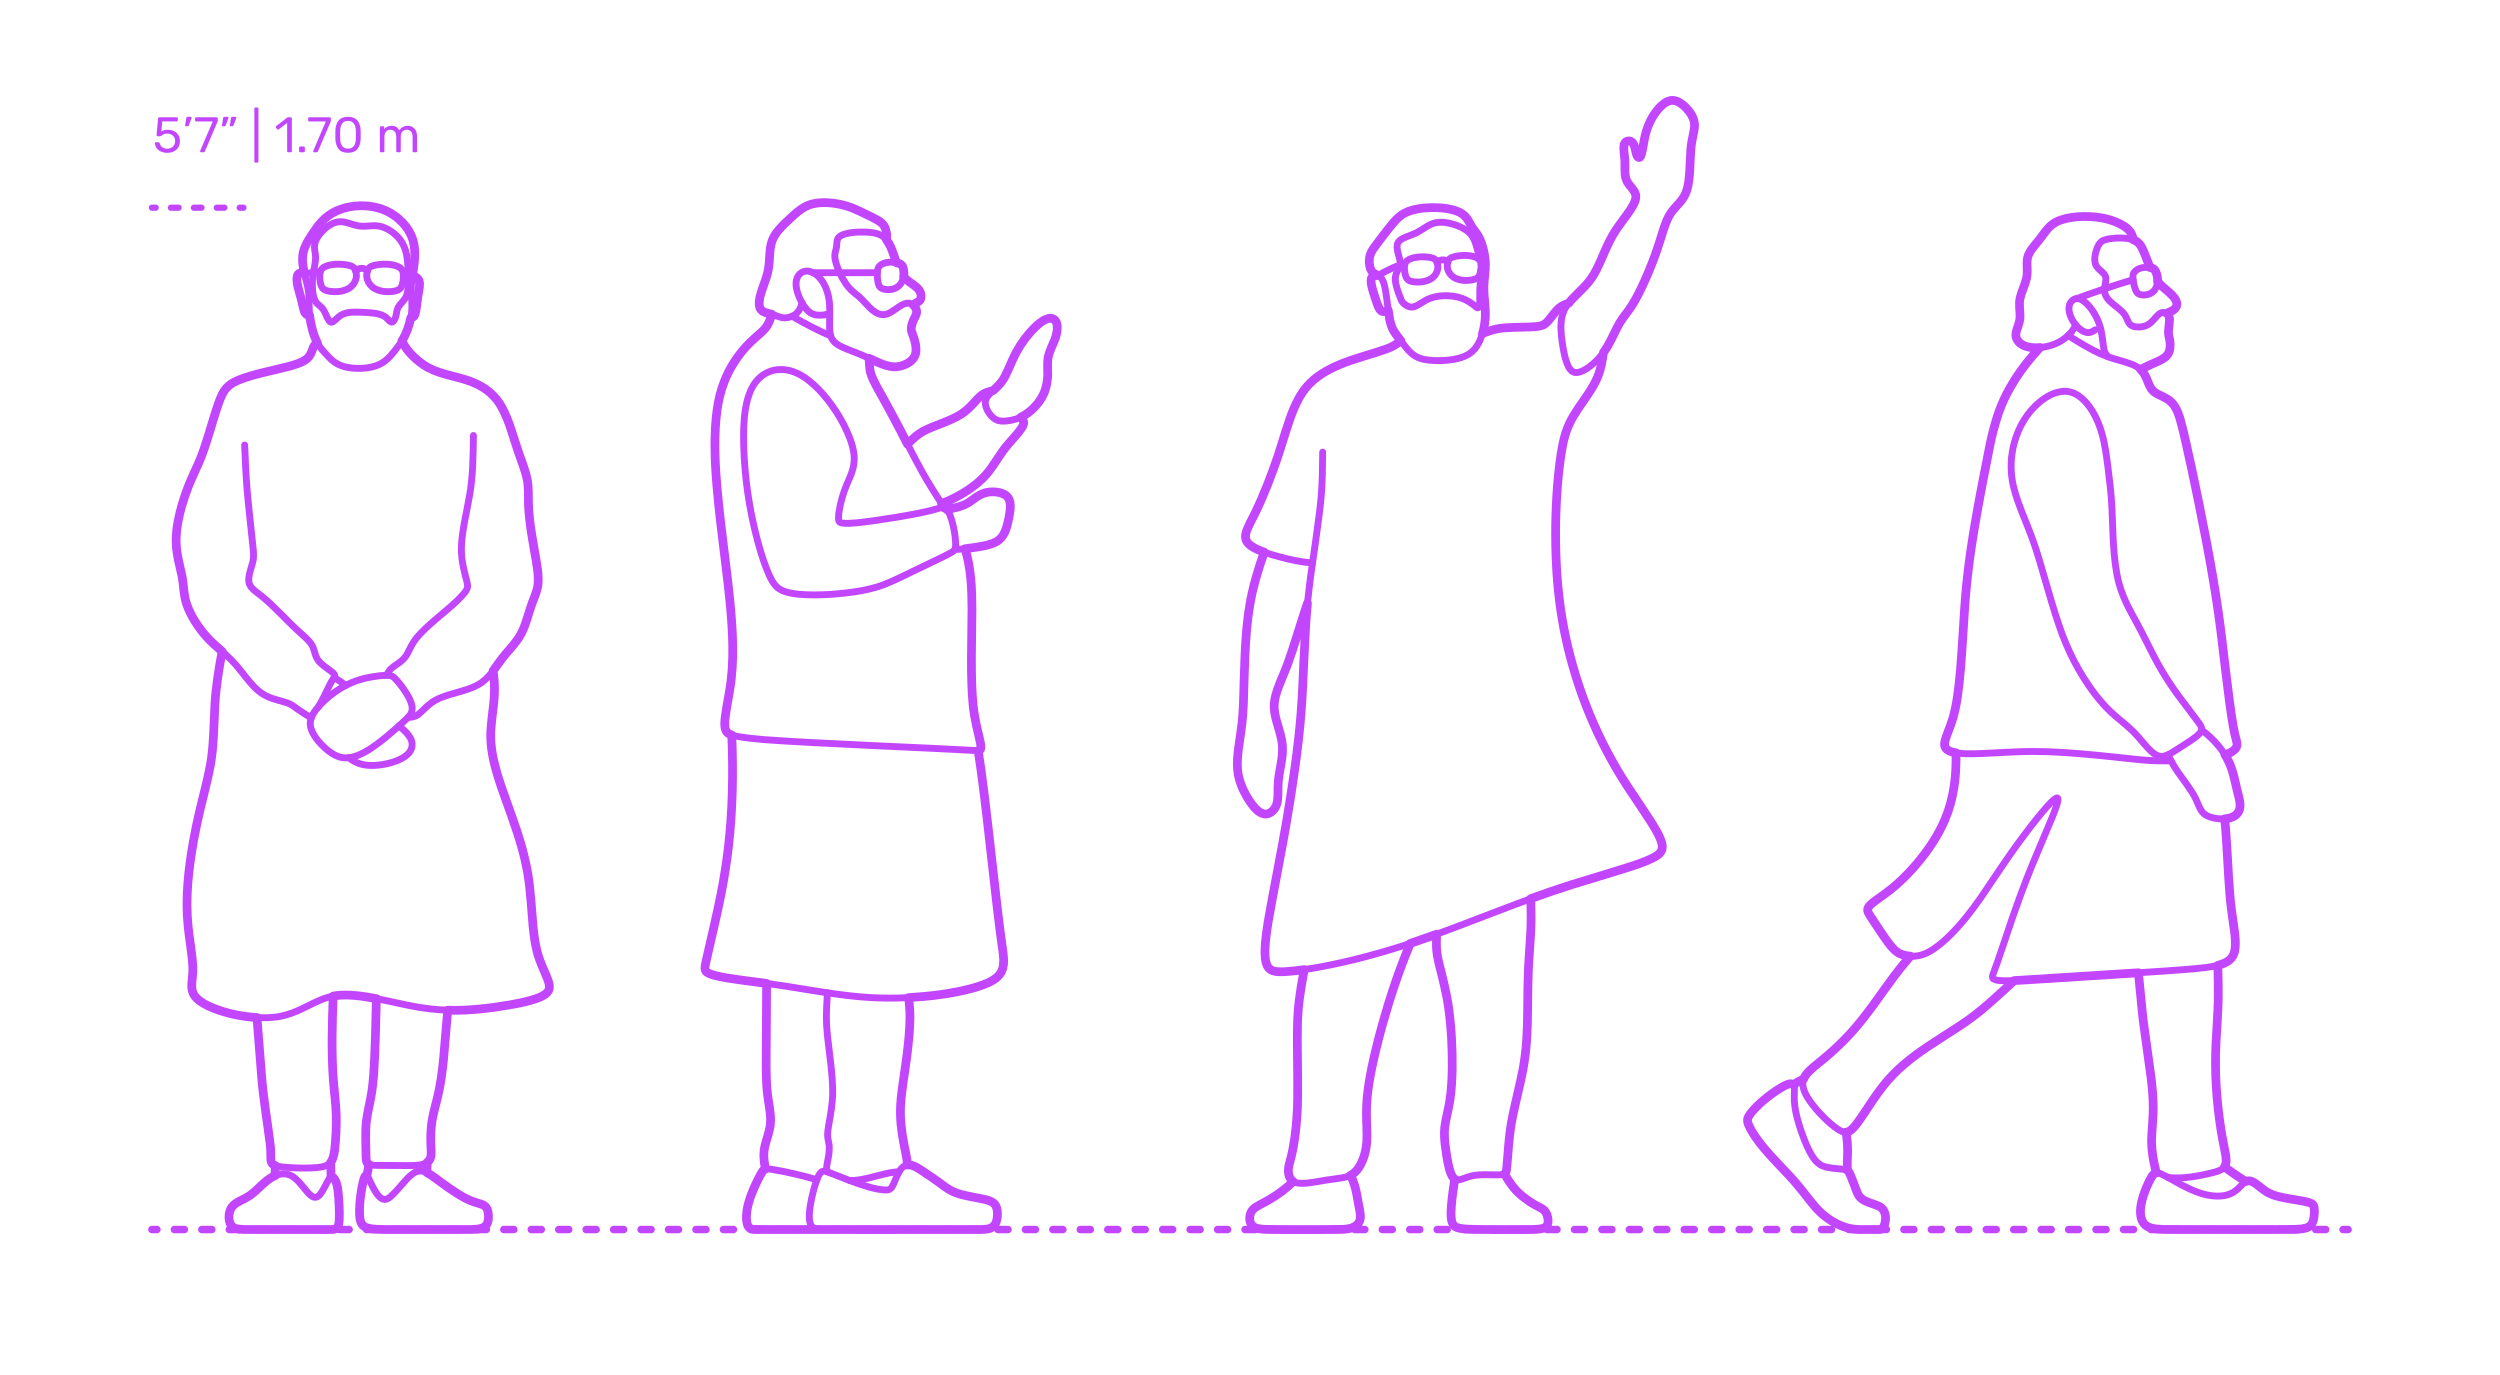 <?xml version="1.0" encoding="utf-8"?>
<!-- Generator: Adobe Illustrator 25.2.3, SVG Export Plug-In . SVG Version: 6.00 Build 0)  -->
<!DOCTYPE svg PUBLIC "-//W3C//DTD SVG 1.1//EN" "http://www.w3.org/Graphics/SVG/1.1/DTD/svg11.dtd">
<svg version="1.1" xmlns:x="http://ns.adobe.com/Extensibility/1.0/" xmlns:i="http://ns.adobe.com/AdobeIllustrator/10.0/" xmlns:graph="http://ns.adobe.com/Graphs/1.0/"
	 xmlns="http://www.w3.org/2000/svg" xmlns:xlink="http://www.w3.org/1999/xlink" x="0px" y="0px" width="1000px" height="550px"
	 viewBox="0 0 1000 550" enable-background="new 0 0 1000 550" xml:space="preserve">
<g id="FILL-BACKGROUND">
	<rect x="0" y="0" fill="#FFFFFF" width="1000" height="550"/>
</g>
<g id="N-TEXT">
</g>
<g id="N-DIMENSIONS">
	<g>
		<path fill="#C346FF" d="M64.279,60.577c-0.734-0.36-1.293-0.83-1.68-1.41s-0.593-1.203-0.62-1.87v-0.04
			c0-0.106,0.04-0.193,0.12-0.26c0.08-0.066,0.173-0.1,0.28-0.1h0.98c0.28,0,0.46,0.147,0.54,0.44c0.2,0.72,0.57,1.257,1.11,1.61
			c0.54,0.354,1.163,0.53,1.87,0.53c0.907,0,1.66-0.277,2.26-0.83s0.9-1.316,0.9-2.29c0-0.893-0.3-1.603-0.9-2.13
			s-1.354-0.79-2.26-0.79c-0.48,0-0.867,0.06-1.16,0.18c-0.293,0.12-0.594,0.293-0.9,0.52c-0.173,0.133-0.316,0.23-0.43,0.29
			c-0.113,0.06-0.237,0.09-0.37,0.09h-0.96c-0.12,0-0.227-0.043-0.32-0.13c-0.094-0.087-0.134-0.19-0.12-0.31l0.62-6.66
			c0.04-0.333,0.207-0.5,0.5-0.5h6.92c0.146,0,0.26,0.04,0.34,0.12s0.12,0.193,0.12,0.34v0.74c0,0.133-0.043,0.24-0.13,0.32
			c-0.087,0.08-0.197,0.12-0.33,0.12h-5.76l-0.36,4.02c0.64-0.453,1.5-0.68,2.58-0.68c0.893,0,1.707,0.177,2.44,0.53
			c0.733,0.354,1.316,0.87,1.75,1.55c0.433,0.68,0.65,1.487,0.65,2.42c0,0.987-0.217,1.837-0.65,2.55
			c-0.434,0.714-1.033,1.253-1.8,1.62c-0.767,0.367-1.644,0.55-2.63,0.55C65.879,61.117,65.012,60.937,64.279,60.577z"/>
		<path fill="#C346FF" d="M74.119,50.407c-0.054-0.073-0.074-0.177-0.06-0.31l0.44-2.8c0.053-0.386,0.24-0.58,0.56-0.58h1.28
			c0.093,0,0.17,0.034,0.23,0.1c0.06,0.067,0.09,0.147,0.09,0.24c0,0.133-0.02,0.24-0.06,0.32l-1.04,2.7
			c-0.067,0.146-0.14,0.257-0.22,0.33s-0.2,0.11-0.36,0.11h-0.62C74.252,50.517,74.172,50.48,74.119,50.407z"/>
		<path fill="#C346FF" d="M80.149,60.787c-0.073-0.087-0.11-0.19-0.11-0.31l0.04-0.18l5-11.7h-6.6c-0.133,0-0.244-0.043-0.33-0.13
			c-0.087-0.086-0.13-0.196-0.13-0.33v-0.74c0-0.146,0.04-0.263,0.12-0.35c0.08-0.086,0.193-0.13,0.34-0.13h8.16
			c0.146,0,0.26,0.043,0.34,0.13c0.08,0.087,0.12,0.204,0.12,0.35v0.68c0,0.24-0.054,0.5-0.16,0.78l-4.94,11.56
			c-0.067,0.147-0.14,0.267-0.22,0.36c-0.08,0.094-0.193,0.14-0.34,0.14h-1C80.319,60.917,80.222,60.874,80.149,60.787z"/>
		<path fill="#C346FF" d="M88.849,50.396c-0.06-0.08-0.077-0.18-0.05-0.3l0.44-2.8c0.053-0.386,0.24-0.58,0.56-0.58h1.28
			c0.093,0,0.17,0.034,0.23,0.1c0.06,0.067,0.09,0.147,0.09,0.24c0,0.133-0.02,0.24-0.06,0.32l-1.04,2.7
			c-0.067,0.146-0.14,0.257-0.22,0.33s-0.2,0.11-0.36,0.11h-0.62C88.992,50.517,88.909,50.477,88.849,50.396z M91.989,50.396
			c-0.06-0.08-0.077-0.18-0.05-0.3l0.44-2.8c0.053-0.386,0.24-0.58,0.56-0.58h1.28c0.093,0,0.17,0.034,0.23,0.1
			c0.06,0.067,0.09,0.147,0.09,0.24c0,0.133-0.02,0.24-0.06,0.32l-1.04,2.7c-0.067,0.146-0.14,0.257-0.22,0.33s-0.2,0.11-0.36,0.11
			h-0.62C92.132,50.517,92.049,50.477,91.989,50.396z"/>
		<path fill="#C346FF" d="M101.858,64.946c-0.08-0.086-0.12-0.197-0.12-0.33v-21.16c0-0.133,0.04-0.243,0.12-0.33
			c0.08-0.086,0.187-0.13,0.32-0.13h0.74c0.133,0,0.243,0.043,0.33,0.13c0.087,0.087,0.13,0.197,0.13,0.33v21.16
			c0,0.133-0.043,0.243-0.13,0.33c-0.086,0.087-0.197,0.13-0.33,0.13h-0.74C102.045,65.077,101.938,65.033,101.858,64.946z"/>
		<path fill="#C346FF" d="M114.978,60.787c-0.08-0.087-0.12-0.197-0.12-0.33v-11.28l-3.36,2.58c-0.094,0.08-0.194,0.12-0.3,0.12
			c-0.12,0-0.233-0.066-0.34-0.2l-0.48-0.62c-0.067-0.093-0.1-0.187-0.1-0.28c0-0.146,0.066-0.267,0.2-0.36l4.34-3.36
			c0.146-0.093,0.32-0.14,0.52-0.14h0.94c0.133,0,0.243,0.043,0.33,0.13c0.086,0.087,0.13,0.197,0.13,0.33v13.08
			c0,0.133-0.043,0.243-0.13,0.33c-0.087,0.087-0.197,0.13-0.33,0.13h-0.98C115.165,60.917,115.058,60.874,114.978,60.787z"/>
		<path fill="#C346FF" d="M119.768,60.787c-0.087-0.087-0.13-0.197-0.13-0.33v-1.38c0-0.133,0.043-0.247,0.13-0.34
			c0.086-0.093,0.196-0.14,0.33-0.14h1.38c0.133,0,0.243,0.047,0.33,0.14c0.087,0.094,0.13,0.207,0.13,0.34v1.38
			c0,0.133-0.043,0.243-0.13,0.33c-0.086,0.087-0.197,0.13-0.33,0.13h-1.38C119.964,60.917,119.854,60.874,119.768,60.787z"/>
		<path fill="#C346FF" d="M125.387,60.787c-0.073-0.087-0.11-0.19-0.11-0.31l0.04-0.18l5-11.7h-6.6c-0.133,0-0.244-0.043-0.33-0.13
			c-0.087-0.086-0.13-0.196-0.13-0.33v-0.74c0-0.146,0.04-0.263,0.12-0.35c0.08-0.086,0.193-0.13,0.34-0.13h8.16
			c0.146,0,0.26,0.043,0.34,0.13c0.08,0.087,0.12,0.204,0.12,0.35v0.68c0,0.24-0.054,0.5-0.16,0.78l-4.94,11.56
			c-0.067,0.147-0.14,0.267-0.22,0.36c-0.08,0.094-0.193,0.14-0.34,0.14h-1C125.557,60.917,125.46,60.874,125.387,60.787z"/>
		<path fill="#C346FF" d="M135.427,59.606c-0.793-1.006-1.217-2.323-1.27-3.95l-0.02-1.72l0.02-1.78
			c0.04-1.613,0.463-2.923,1.27-3.93s2.063-1.51,3.77-1.51c1.72,0,2.983,0.503,3.79,1.51s1.23,2.317,1.27,3.93
			c0.013,0.373,0.02,0.967,0.02,1.78c0,0.787-0.007,1.36-0.02,1.72c-0.053,1.626-0.477,2.943-1.27,3.95
			c-0.793,1.007-2.057,1.51-3.79,1.51C137.478,61.117,136.221,60.613,135.427,59.606z M141.518,58.437
			c0.52-0.68,0.793-1.64,0.82-2.88c0.013-0.387,0.02-0.94,0.02-1.66c0-0.733-0.007-1.28-0.02-1.64
			c-0.027-1.227-0.303-2.183-0.83-2.87c-0.527-0.687-1.297-1.03-2.31-1.03s-1.78,0.343-2.3,1.03c-0.52,0.687-0.793,1.643-0.82,2.87
			l-0.02,1.64l0.02,1.66c0.026,1.24,0.3,2.2,0.82,2.88s1.287,1.02,2.3,1.02C140.224,59.457,140.998,59.117,141.518,58.437z"/>
		<path fill="#C346FF" d="M152.087,60.787c-0.087-0.087-0.13-0.197-0.13-0.33v-9.48c0-0.133,0.043-0.243,0.13-0.33
			c0.087-0.086,0.197-0.13,0.33-0.13h0.84c0.133,0,0.24,0.043,0.32,0.13c0.08,0.087,0.12,0.197,0.12,0.33v0.68
			c0.72-0.894,1.693-1.34,2.92-1.34c1.466,0,2.506,0.614,3.12,1.84c0.32-0.56,0.777-1.007,1.37-1.34c0.593-0.333,1.257-0.5,1.99-0.5
			c1.093,0,1.986,0.374,2.68,1.12c0.693,0.747,1.04,1.827,1.04,3.24v5.78c0,0.133-0.043,0.243-0.13,0.33
			c-0.087,0.087-0.197,0.13-0.33,0.13h-0.86c-0.133,0-0.244-0.043-0.33-0.13c-0.087-0.087-0.13-0.197-0.13-0.33v-5.6
			c0-1.066-0.22-1.83-0.66-2.29s-1.02-0.69-1.74-0.69c-0.64,0-1.19,0.237-1.65,0.71c-0.46,0.474-0.69,1.23-0.69,2.27v5.6
			c0,0.133-0.043,0.243-0.13,0.33c-0.087,0.087-0.197,0.13-0.33,0.13h-0.88c-0.133,0-0.244-0.043-0.33-0.13
			c-0.087-0.087-0.13-0.197-0.13-0.33v-5.6c0-1.053-0.23-1.813-0.69-2.28s-1.03-0.7-1.71-0.7c-0.64,0-1.19,0.233-1.65,0.7
			c-0.46,0.467-0.69,1.22-0.69,2.26v5.62c0,0.133-0.043,0.243-0.13,0.33c-0.087,0.087-0.197,0.13-0.33,0.13h-0.88
			C152.284,60.917,152.174,60.874,152.087,60.787z"/>
	</g>
</g>
<g id="_x32_D_x24_AG-DIAGRAM">
	<g id="POLYLINE_1127_">
		<g>
			<g>
				
					<line fill="none" stroke="#C346FF" stroke-width="3" stroke-linecap="round" stroke-linejoin="round" x1="60.77" y1="491.809" x2="62.77" y2="491.809"/>
				
					<line fill="none" stroke="#C346FF" stroke-width="3" stroke-linecap="round" stroke-linejoin="round" stroke-dasharray="3.993,6.988" x1="69.758" y1="491.809" x2="933.736" y2="491.809"/>
				
					<line fill="none" stroke="#C346FF" stroke-width="3" stroke-linecap="round" stroke-linejoin="round" x1="937.23" y1="491.809" x2="939.23" y2="491.809"/>
			</g>
		</g>
	</g>
</g>
<g id="_x32_D_x24_AG-GUIDES">
	<g id="POLYLINE_938_">
		<g>
			<g>
				
					<line fill="none" stroke="#C346FF" stroke-width="2.5" stroke-linecap="round" stroke-linejoin="round" x1="60.77" y1="83.081" x2="62.27" y2="83.081"/>
				
					<line fill="none" stroke="#C346FF" stroke-width="2.5" stroke-linecap="round" stroke-linejoin="round" stroke-dasharray="3.055,6.109" x1="68.38" y1="83.081" x2="92.818" y2="83.081"/>
				
					<line fill="none" stroke="#C346FF" stroke-width="2.5" stroke-linecap="round" stroke-linejoin="round" x1="95.873" y1="83.081" x2="97.373" y2="83.081"/>
			</g>
		</g>
	</g>
</g>
<g id="_x32_D_x24_AG-DETAILS-DIAGRAM">
</g>
<g id="_x32_D_x24_AG-POP-CULTURE">
	<g id="POLYLINE_779_">
		
			<path fill="none" stroke="#C346FF" stroke-width="2.755" stroke-linecap="round" stroke-linejoin="round" stroke-miterlimit="10" d="
			M162.794,277.697c-1.079-1.776-2.323-3.501-3.67-5.084c-0.598-0.675-1.202-1.386-1.941-1.91c-0.277-0.191-0.584-0.342-0.91-0.43
			c-0.583-0.159-1.201-0.153-1.8-0.143c-2.085,0.06-4.223,0.338-6.273,0.714c-2.082,0.392-4.165,0.925-6.152,1.663
			c-4.126,1.536-7.935,3.915-11.249,6.803c-1.528,1.344-2.998,2.814-4.27,4.404c-0.866,1.099-1.648,2.3-2.084,3.638
			c-0.292,0.891-0.409,1.843-0.304,2.777c0.147,1.307,0.682,2.543,1.332,3.675c1.26,2.151,2.973,4.027,4.835,5.672
			c1.581,1.377,3.343,2.638,5.365,3.265c1.019,0.317,2.097,0.454,3.163,0.4c1.486-0.072,2.944-0.47,4.325-1.011
			c3.807-1.53,7.166-4.034,10.359-6.568c3.134-2.554,6.529-5.529,9.445-8.335c0.458-0.475,0.905-0.981,1.253-1.543
			c0.285-0.46,0.504-0.967,0.603-1.5c0.113-0.597,0.082-1.216-0.025-1.811C164.475,280.694,163.657,279.153,162.794,277.697z"/>
	</g>
	<g id="POLYLINE_780_">
		
			<path fill="none" stroke="#C346FF" stroke-width="2.755" stroke-linecap="round" stroke-linejoin="round" stroke-miterlimit="10" d="
			M139.528,303.084c1.739,1.435,3.837,2.437,6.057,2.844c2.527,0.473,5.136,0.268,7.658-0.136c2.641-0.452,5.274-1.204,7.629-2.503
			c1.3-0.731,2.546-1.676,3.307-2.984c0.672-1.146,0.876-2.565,0.487-3.841c-0.275-0.937-0.797-1.785-1.391-2.552
			c-1.053-1.344-2.358-2.493-3.689-3.554"/>
	</g>
	<g id="POLYLINE_781_">
		
			<path fill="none" stroke="#C346FF" stroke-width="2.755" stroke-linecap="round" stroke-linejoin="round" stroke-miterlimit="10" d="
			M97.86,178.012c0.209,5.7,0.546,12.652,1.018,18.325c0.505,6.318,1.837,17.343,2.441,23.73c0.08,1.023,0.163,2.106,0.067,3.128
			c-0.103,1.452-0.811,3.44-1.207,4.845c-0.286,1.016-0.552,2.068-0.653,3.119c-0.056,0.609-0.06,1.234,0.062,1.835
			c0.143,0.719,0.495,1.383,0.953,1.951c1.06,1.309,2.865,2.507,4.179,3.562c4.761,3.779,10.279,10.022,14.818,14.093
			c1.671,1.553,3.742,3.201,5.01,5.098c1.153,1.667,1.253,3.803,2.186,5.572c0.656,1.297,1.775,2.277,2.906,3.155
			c0.81,0.633,2.368,1.705,3.158,2.355c0.248,0.206,0.499,0.426,0.714,0.667c0.162,0.186,0.317,0.392,0.377,0.635
			c0.085,0.331-0.069,0.662-0.24,0.939c-0.238,0.378-0.57,0.822-0.804,1.202c-0.402,0.648-0.79,1.391-1.135,2.073
			c-1.271,2.553-2.911,6.178-4.452,8.538"/>
	</g>
	<g id="POLYLINE_782_">
		
			<path fill="none" stroke="#C346FF" stroke-width="2.755" stroke-linecap="round" stroke-linejoin="round" stroke-miterlimit="10" d="
			M133.658,271.007c1.597,0.936,3.205,2.016,4.668,3.15"/>
	</g>
	<g id="POLYLINE_783_">
		
			<path fill="none" stroke="#C346FF" stroke-width="2.755" stroke-linecap="round" stroke-linejoin="round" stroke-miterlimit="10" d="
			M124.488,287.221c-0.387-0.269-3.675-2.37-4.156-2.681c-0.831-0.537-1.802-1.251-2.599-1.846c-0.559-0.406-1.149-0.788-1.772-1.09
			c-1.259-0.637-3.417-1.123-4.79-1.523c-1.639-0.461-3.29-0.998-4.811-1.771c-1.802-0.896-3.372-2.203-4.766-3.642
			c-2.434-2.498-4.851-5.942-7.127-8.591c-1.233-1.443-2.638-2.826-4.044-4.102c-1.693-1.54-4.597-3.996-6.198-5.606
			c-1.183-1.169-2.323-2.449-3.353-3.755c-2.448-3.132-4.585-6.577-5.983-10.31c-0.656-1.755-1.045-3.617-1.272-5.474
			c-0.205-1.78-0.461-4.665-0.82-6.375c-0.483-2.439-1.323-5.575-1.748-8.018c-0.409-2.277-0.648-4.62-0.595-6.934
			c0.116-4.593,1.09-9.154,2.352-13.557c0.742-2.556,1.673-5.252,2.659-7.725c0.884-2.257,2.884-6.548,3.892-8.792
			c2.944-6.517,5.375-16.266,7.696-23.076c0.47-1.334,0.972-2.771,1.566-4.049c0.689-1.513,1.614-2.953,2.905-4.021
			c1.274-1.071,2.799-1.802,4.332-2.423c5.934-2.337,13.567-3.677,19.737-5.32c1.333-0.359,2.721-0.767,4.004-1.277
			c1.069-0.429,2.126-0.943,3.03-1.664c0.429-0.343,0.821-0.74,1.138-1.189c0.439-0.617,0.748-1.322,1.014-2.028
			c0.282-0.72,0.508-1.597,0.968-2.224c0.309-0.422,0.785-0.727,1.197-1.039"/>
	</g>
	<g id="POLYLINE_784_">
		
			<path fill="none" stroke="#C346FF" stroke-width="2.755" stroke-linecap="round" stroke-linejoin="round" stroke-miterlimit="10" d="
			M141.939,107.628c-0.162-0.284-0.374-0.543-0.632-0.745c-0.309-0.244-0.673-0.413-1.043-0.543
			c-0.888-0.303-1.836-0.443-2.765-0.548c-2.241-0.226-4.568-0.177-6.718,0.555c-0.912,0.324-1.862,0.789-2.371,1.651
			c-0.298,0.5-0.425,1.083-0.481,1.657c-0.08,0.853-0.035,1.722,0.074,2.57c0.089,0.652,0.216,1.31,0.434,1.932
			c0.181,0.517,0.457,1.015,0.877,1.376c0.339,0.297,0.752,0.501,1.175,0.649c0.554,0.193,1.141,0.308,1.722,0.386
			c2.006,0.25,4.1,0.132,6.004-0.583c0.828-0.314,1.616-0.757,2.275-1.352c1.114-1.004,1.912-2.409,2.048-3.916
			C142.622,109.663,142.461,108.557,141.939,107.628z"/>
	</g>
	<g id="POLYLINE_785_">
		
			<path fill="none" stroke="#C346FF" stroke-width="2.755" stroke-linecap="round" stroke-linejoin="round" stroke-miterlimit="10" d="
			M147.311,107.628c0.162-0.284,0.374-0.543,0.632-0.745c0.309-0.244,0.673-0.413,1.043-0.543c0.888-0.303,1.836-0.443,2.765-0.548
			c2.241-0.226,4.568-0.177,6.718,0.555c0.912,0.324,1.862,0.789,2.371,1.651c0.298,0.5,0.425,1.083,0.481,1.657
			c0.08,0.853,0.035,1.722-0.074,2.57c-0.089,0.652-0.216,1.31-0.434,1.932c-0.181,0.517-0.457,1.015-0.877,1.376
			c-0.339,0.297-0.752,0.501-1.175,0.649c-0.554,0.193-1.141,0.308-1.722,0.386c-2.006,0.25-4.1,0.132-6.004-0.583
			c-0.828-0.314-1.616-0.757-2.275-1.352c-1.114-1.004-1.912-2.409-2.048-3.916C146.628,109.663,146.79,108.557,147.311,107.628z"/>
	</g>
	<g id="POLYLINE_786_">
		
			<path fill="none" stroke="#C346FF" stroke-width="2.755" stroke-linecap="round" stroke-linejoin="round" stroke-miterlimit="10" d="
			M142.317,108.516c0.454-0.558,1.051-1.027,1.778-1.143c0.378-0.065,0.767-0.06,1.146-0.001c0.313,0.051,0.626,0.138,0.904,0.294
			c0.337,0.185,0.589,0.488,0.804,0.801"/>
	</g>
	<g id="POLYLINE_787_">
		
			<path fill="none" stroke="#C346FF" stroke-width="2.755" stroke-linecap="round" stroke-linejoin="round" stroke-miterlimit="10" d="
			M125.091,110.947c-0.235,2.382-0.236,4.825,0.239,7.178c0.256,1.195,0.657,2.428,1.552,3.302c0.521,0.526,1.185,0.99,1.703,1.519
			c0.418,0.416,0.766,0.902,1.049,1.418c0.694,1.212,1.208,2.808,2.009,3.928c0.176,0.227,0.382,0.454,0.659,0.554l0.013,0.004
			l0.013,0.004c0.192,0.061,0.4,0.033,0.586-0.037c0.297-0.113,0.557-0.306,0.804-0.503c0.88-0.73,1.685-1.62,2.662-2.226
			c1.222-0.767,2.672-1.071,4.095-1.181c1.028-0.08,2.114-0.065,3.146-0.032c1.6,0.072,3.763,0.131,5.338,0.315
			c1.585,0.189,3.222,0.454,4.634,1.239c0.522,0.292,0.982,0.689,1.399,1.115l0.663,0.691c0.181,0.182,0.37,0.368,0.592,0.5
			c0.109,0.064,0.23,0.113,0.357,0.122c0.299,0.02,0.559-0.176,0.758-0.38c0.384-0.408,0.639-0.923,0.828-1.446
			c0.245-0.674,0.357-1.564,0.484-2.273c0.107-0.582,0.253-1.166,0.525-1.695c0.443-0.876,1.331-1.785,1.963-2.539
			c0.487-0.579,0.953-1.193,1.278-1.88c0.355-0.748,0.552-1.564,0.666-2.381c0.114-0.816,0.149-1.673,0.161-2.496
			c-0.007-2.409,0.003-5.478-0.146-7.87c-0.165-2.536-0.517-5.125-1.568-7.461c-0.682-1.532-1.675-2.919-2.872-4.091
			c-1.07-1.05-2.287-1.959-3.608-2.67c-1.17-0.626-2.438-1.105-3.756-1.289c-1.712-0.248-3.557,0.026-5.275,0.1
			c-0.81,0.035-1.638,0.022-2.44-0.102c-1.314-0.198-2.96-0.766-4.237-1.145c-1.193-0.344-2.439-0.637-3.689-0.542
			c-2.085,0.166-3.971,1.275-5.534,2.608c-1.685,1.475-3.226,3.29-3.989,5.421c-0.272,0.77-0.397,1.594-0.348,2.41
			c0.065,1.244,0.427,2.591,0.439,3.838c0.021,1.761-0.524,3.973-0.826,5.712C125.29,109.409,125.167,110.216,125.091,110.947z"/>
	</g>
	<g id="POLYLINE_788_">
		
			<path fill="none" stroke="#C346FF" stroke-width="2.755" stroke-linecap="round" stroke-linejoin="round" stroke-miterlimit="10" d="
			M123.879,126.292c-0.504-0.164-1.045-0.315-1.455-0.665c-0.333-0.276-0.542-0.668-0.699-1.064
			c-0.12-0.305-0.216-0.637-0.299-0.954c-0.3-1.212-0.596-2.836-0.933-4.035c-0.468-1.74-1.285-4.374-1.573-6.126
			c-0.103-0.617-0.176-1.252-0.164-1.879c0.012-0.502,0.069-1.016,0.261-1.484c0.117-0.282,0.298-0.55,0.561-0.714
			c0.24-0.149,0.528-0.197,0.807-0.197c0.476,0.004,0.946,0.131,1.391,0.293"/>
	</g>
	<g id="POLYLINE_789_">
		
			<line fill="none" stroke="#C346FF" stroke-width="2.755" stroke-linecap="round" stroke-linejoin="round" stroke-miterlimit="10" x1="121.776" y1="109.468" x2="128.104" y2="108.705"/>
	</g>
	<g id="POLYLINE_790_">
		
			<path fill="none" stroke="#C346FF" stroke-width="2.755" stroke-linecap="round" stroke-linejoin="round" stroke-miterlimit="10" d="
			M164.299,127.23c0.314-0.139,0.69-0.236,0.977-0.429c0.175-0.115,0.324-0.268,0.438-0.444c0.179-0.276,0.294-0.592,0.39-0.905
			c0.456-1.548,0.662-4.204,0.891-5.82c0.036-0.26,0.113-0.783,0.155-1.041c0.239-1.575,0.737-3.588,0.679-5.171
			c-0.025-0.679-0.221-1.36-0.652-1.895c-0.29-0.365-0.669-0.669-1.109-0.829c-0.357-0.131-0.745-0.145-1.121-0.114"/>
	</g>
	<g id="POLYLINE_791_">
		
			<line fill="none" stroke="#C346FF" stroke-width="2.755" stroke-linecap="round" stroke-linejoin="round" stroke-miterlimit="10" x1="161.35" y1="110.021" x2="164.947" y2="110.581"/>
	</g>
	<g id="POLYLINE_792_">
		
			<path fill="none" stroke="#C346FF" stroke-width="2.755" stroke-linecap="round" stroke-linejoin="round" stroke-miterlimit="10" d="
			M189.367,174.21c-0.107,7.706-0.159,16.287-1.511,23.842c-1.043,6.14-3.041,14.099-3.269,20.285
			c-0.092,2.123,0.042,4.281,0.369,6.38c0.358,2.44,1.175,5.492,1.784,7.902c0.147,0.657,0.32,1.334,0.287,2.012
			c-0.018,0.348-0.11,0.691-0.254,1.008c-0.296,0.642-0.736,1.217-1.18,1.764c-0.933,1.127-2.031,2.204-3.094,3.211
			c-4.883,4.641-11.641,9.423-15.937,14.627c-0.8,0.986-1.498,2.073-2.086,3.198c-0.639,1.203-1.263,2.671-2.008,3.813
			c-0.786,1.247-1.943,2.203-3.127,3.054c-1.027,0.754-2.38,1.581-3.241,2.514c-0.603,0.64-1.047,1.535-1.461,2.307"/>
	</g>
	<g id="POLYLINE_793_">
		
			<path fill="none" stroke="#C346FF" stroke-width="2.755" stroke-linecap="round" stroke-linejoin="round" stroke-miterlimit="10" d="
			M163.187,286.992c0.143-0.017,0.942-0.094,1.102-0.11c0.552-0.06,1.109-0.151,1.631-0.343c0.473-0.169,0.914-0.425,1.315-0.725
			c1.105-0.83,2.501-2.317,3.542-3.239c1.044-0.938,2.174-1.809,3.401-2.495c3.164-1.759,7.565-2.737,11.03-3.79
			c2.34-0.716,4.715-1.519,6.791-2.839c2.347-1.488,4.187-3.644,5.808-5.872c1.328-1.857,2.967-4.234,4.445-5.931
			c1.953-2.311,4.396-4.918,5.875-7.543c2.291-3.957,3.283-9.057,4.9-13.302c0.679-1.781,1.634-3.967,1.988-5.833
			c0.237-1.158,0.306-2.354,0.285-3.535c-0.042-2.34-0.425-4.79-0.803-7.101c-1.234-7.256-2.924-15.625-3.108-22.961
			c-0.047-2.621,0.078-6.42-0.383-8.972c-0.718-4.159-2.779-8.903-4.081-12.916c-2.111-6.243-3.927-13.751-7.828-19.129
			c-1.633-2.221-3.737-4.086-6.095-5.507c-2.663-1.62-5.644-2.693-8.638-3.519l-5.884-1.556c-3.134-0.856-6.266-1.959-8.969-3.797
			c-1.93-1.285-3.711-2.825-5.281-4.531c-0.729-0.796-1.433-1.653-2.033-2.552c-0.531-0.792-0.994-1.678-1.419-2.531"/>
	</g>
	<g id="POLYLINE_794_">
		
			<path fill="none" stroke="#C346FF" stroke-width="2.755" stroke-linecap="round" stroke-linejoin="round" stroke-miterlimit="10" d="
			M177.212,473.508c-0.642-0.48-3.277-2.42-3.869-2.842c-0.936-0.656-1.905-1.322-2.956-1.779c-0.816-0.355-1.715-0.566-2.608-0.481
			c-1.04,0.091-2.003,0.577-2.829,1.194c-1.157,0.866-2.16,1.955-3.126,3.025c-1.688,1.892-3.784,4.47-5.689,6.11
			c-0.377,0.311-0.781,0.604-1.227,0.808c-0.292,0.133-0.609,0.225-0.931,0.234c-0.33,0.012-0.659-0.068-0.961-0.198
			c-0.665-0.284-1.217-0.778-1.686-1.32c-0.835-0.977-1.477-2.119-2.093-3.241c-0.638-1.17-1.262-2.505-1.802-3.726
			c-0.097-0.216-0.215-0.452-0.341-0.653c-0.105-0.159-0.221-0.321-0.389-0.417c-0.053-0.029-0.113-0.049-0.174-0.05
			c-0.059-0.001-0.119,0.015-0.171,0.042c-0.163,0.089-0.271,0.251-0.364,0.407c-0.359,0.65-0.535,1.399-0.725,2.113
			c-0.693,2.897-1.114,5.916-1.35,8.884c-0.133,2.104-0.238,4.27,0.172,6.35c0.142,0.652,0.372,1.302,0.779,1.838
			c0.339,0.452,0.8,0.803,1.307,1.05c0.954,0.46,2.026,0.622,3.069,0.741c1.751,0.397,35.136,0.138,37.913,0.212
			c1.732-0.032,3.58,0.001,5.264-0.452c0.572-0.161,1.137-0.398,1.594-0.785c0.469-0.393,0.81-0.923,1.023-1.494
			c0.395-1.065,0.421-2.231,0.325-3.352c-0.104-1.156-0.414-2.392-1.298-3.204c-0.279-0.259-0.608-0.461-0.955-0.617
			c-0.41-0.188-0.89-0.333-1.324-0.464c-0.962-0.28-2.057-0.588-2.981-0.941c-1.616-0.599-3.172-1.445-4.651-2.326
			C181.817,476.768,179.424,475.113,177.212,473.508z"/>
	</g>
	<g id="POLYLINE_795_">
		
			<path fill="none" stroke="#C346FF" stroke-width="2.755" stroke-linecap="round" stroke-linejoin="round" stroke-miterlimit="10" d="
			M170.773,469.064c0.019-0.985,0.071-3.167,0.114-4.131"/>
	</g>
	<g id="POLYLINE_796_">
		
			<path fill="none" stroke="#C346FF" stroke-width="2.755" stroke-linecap="round" stroke-linejoin="round" stroke-miterlimit="10" d="
			M146.733,470.238c0.381-1.478,0.636-3.026,0.776-4.545"/>
	</g>
	<g id="POLYLINE_797_">
		
			<path fill="none" stroke="#C346FF" stroke-width="2.755" stroke-linecap="round" stroke-linejoin="round" stroke-miterlimit="10" d="
			M123.117,477.021c-1.542-1.753-3.019-3.903-4.778-5.445c-0.664-0.584-1.396-1.112-2.208-1.469
			c-0.924-0.409-1.942-0.595-2.951-0.563c-1.276,0.037-2.53,0.401-3.678,0.949c-2.598,1.219-4.892,3.691-6.998,5.602
			c-1.325,1.223-2.735,2.322-4.339,3.158l-2.503,1.296c-1.05,0.567-2.107,1.217-2.837,2.181c-0.947,1.272-1.291,2.914-1.228,4.478
			c0.035,0.715,0.162,1.435,0.427,2.102c0.216,0.546,0.542,1.062,1.003,1.432c0.493,0.401,1.106,0.623,1.721,0.759
			c1.171,0.251,2.414,0.269,3.608,0.296l32.763,0.011c0.588-0.023,1.352,0.019,1.932-0.039c0.268-0.02,0.542-0.051,0.804-0.112
			c0.291-0.067,0.579-0.178,0.815-0.365c0.23-0.179,0.4-0.425,0.522-0.688c0.203-0.442,0.303-0.927,0.378-1.406
			c0.251-1.786,0.176-3.699,0.136-5.501c-0.076-2.292-0.195-4.73-0.456-7.007c-0.153-1.251-0.336-2.535-0.767-3.724
			c-0.235-0.646-0.562-1.27-1.032-1.777c-0.137-0.146-0.279-0.298-0.447-0.408c-0.104-0.068-0.226-0.117-0.353-0.112
			c-0.119,0.004-0.232,0.052-0.33,0.117c-0.172,0.115-0.312,0.273-0.44,0.434c-0.313,0.398-0.573,0.877-0.818,1.321l-1.347,2.554
			c-0.533,0.964-1.088,1.96-1.807,2.8c-0.471,0.546-1.108,1.058-1.866,1.041c-0.441-0.006-0.862-0.179-1.232-0.407
			C124.166,478.131,123.624,477.579,123.117,477.021z"/>
	</g>
	<g id="POLYLINE_798_">
		
			<path fill="none" stroke="#C346FF" stroke-width="2.755" stroke-linecap="round" stroke-linejoin="round" stroke-miterlimit="10" d="
			M110.021,470.261c0.013-0.885,0.048-3.171,0.087-4.025"/>
	</g>
	<g id="POLYLINE_799_">
		
			<path fill="none" stroke="#C346FF" stroke-width="2.755" stroke-linecap="round" stroke-linejoin="round" stroke-miterlimit="10" d="
			M132.442,470.721c-0.057-1.447-0.141-4.361-0.167-5.809"/>
	</g>
	<g id="POLYLINE_800_">
		
			<path fill="none" stroke="#C346FF" stroke-width="2.755" stroke-linecap="round" stroke-linejoin="round" stroke-miterlimit="10" d="
			M88.851,260.574c-1.329,7.071-2.546,14.497-2.915,21.678c-0.377,7.333-0.451,16.821-1.821,23.948
			c-0.799,4.61-2.923,12.764-4.045,17.416c-0.949,4.007-1.927,8.554-2.651,12.595c-1.981,11.267-3.378,22.877-2.179,34.306
			c0.461,4.877,1.693,11.404,1.883,16.291c0.096,1.883-0.148,4.036-0.34,5.91c-0.107,1.271-0.159,2.587,0.201,3.824
			c0.293,1.037,0.89,1.97,1.651,2.728c1.691,1.661,3.858,2.758,6.009,3.701c5.378,2.251,11.175,3.485,16.973,3.978
			c3.607,0.276,7.295,0.247,10.848-0.491c2.863-0.588,5.629-1.664,8.262-2.917c3.252-1.535,6.938-3.612,10.392-4.588
			c3.055-0.914,6.295-1.058,9.462-0.869c8.841,0.568,18.573,3.461,27.305,4.888c5.484,0.917,11.111,1.288,16.669,1.121
			c7.376-0.236,14.863-1.279,22.112-2.635c2.334-0.469,4.823-1.021,7.089-1.759c1.136-0.373,2.282-0.801,3.339-1.365
			c0.982-0.531,1.973-1.218,2.423-2.277c0.377-0.887,0.28-1.89,0.051-2.803c-0.462-1.874-1.966-4.993-2.713-6.813
			c-0.806-1.937-1.537-3.96-2.053-5.994c-0.818-3.218-1.237-6.626-1.567-9.928c-0.506-5.757-1.072-14.944-2.014-20.509
			c-0.58-3.572-1.421-7.231-2.381-10.723c-2.077-7.669-5.778-17.198-8.363-24.751c-1.162-3.444-2.286-7.063-3.057-10.614
			c-0.652-3.006-1.092-6.111-1.116-9.19c-0.085-3.766,0.746-9.315,1.159-13.094c0.214-2.007,0.37-4.135,0.35-6.153
			c-0.014-2.386-0.225-4.837-0.528-7.203"/>
	</g>
	<g id="POLYLINE_801_">
		
			<path fill="none" stroke="#C346FF" stroke-width="2.755" stroke-linecap="round" stroke-linejoin="round" stroke-miterlimit="10" d="
			M150.554,399.459c-0.222,8.981-0.447,21.366-1.07,30.244c-0.172,2.309-0.412,4.796-0.765,7.082
			c-0.615,4.107-1.901,8.579-2.26,12.719c-0.338,3.772-0.095,9.712-0.031,13.541c0.032,0.53,0.075,1.072,0.227,1.583
			c0.074,0.245,0.182,0.486,0.349,0.682c0.153,0.181,0.353,0.316,0.568,0.413c0.304,0.137,0.636,0.209,0.964,0.264
			c0.787,0.126,1.621,0.15,2.418,0.168c1.914,0.007,11.65,0.094,13.335,0.08c1.021-0.019,2.108-0.06,3.119-0.184
			c0.879-0.11,1.767-0.275,2.585-0.625c0.679-0.289,1.314-0.726,1.745-1.333c0.385-0.532,0.585-1.175,0.671-1.82
			c0.186-1.344-0.028-3.396-0.067-4.763c-0.102-2.97,0.011-5.997,0.448-8.938c0.341-2.544,1.602-7.042,2.217-9.579
			c1.207-4.936,1.922-10.188,2.411-15.247l1.68-19.66"/>
	</g>
	<g id="POLYLINE_802_">
		
			<path fill="none" stroke="#C346FF" stroke-width="2.755" stroke-linecap="round" stroke-linejoin="round" stroke-miterlimit="10" d="
			M102.781,407.03l1.941,24.442c0.659,7.96,2.267,17.733,3.294,25.675c0.118,1.021,0.221,2.126,0.266,3.152
			c0.031,0.818,0.021,2.118,0.037,2.94c0.019,0.511,0.048,1.036,0.205,1.525c0.08,0.247,0.199,0.485,0.366,0.686
			c0.165,0.2,0.371,0.363,0.593,0.495c0.505,0.296,1.082,0.453,1.651,0.574c2.194,0.405,4.545,0.495,6.773,0.617
			c3.024,0.118,6.132,0.159,9.146-0.14c1.432-0.165,2.934-0.37,4.18-1.147c1.599-0.988,2.135-2.934,2.457-4.675
			c0.335-1.858,0.449-3.927,0.59-5.814c0.2-3.125,0.309-6.45,0.206-9.578c-0.13-4.515-0.869-9.728-1.17-14.238
			c-0.787-10.885-0.453-22.208-0.029-33.111"/>
	</g>
	<g id="POLYLINE_803_">
		
			<path fill="none" stroke="#C346FF" stroke-width="2.755" stroke-linecap="round" stroke-linejoin="round" stroke-miterlimit="10" d="
			M123.879,126.292c0.243,2.182,0.697,4.358,1.33,6.459c0.542,1.765,1.207,3.526,2.159,5.114c0.967,1.664,2.556,3.272,3.873,4.676
			c0.763,0.807,1.574,1.602,2.478,2.251c1.533,1.128,3.36,1.792,5.219,2.146c1.888,0.366,3.83,0.48,5.75,0.396
			c3.304-0.158,6.705-0.892,9.353-2.979c1.319-1.01,2.441-2.275,3.471-3.572c1.129-1.454,2.426-3.041,3.387-4.611
			c1.267-2.054,2.179-4.324,2.845-6.639c0.424-1.492,0.742-3.04,0.902-4.583c0.14-1.334,0.14-2.716,0.091-4.055
			c-0.093-2.203-0.349-5.136-0.145-7.298c0.236-2.95,0.971-6.363,1.206-9.313c0.227-2.704,0.163-5.481-0.589-8.104
			c-0.491-1.736-1.31-3.375-2.339-4.854c-2.701-3.866-6.757-6.758-11.288-8.062c-6.292-1.831-14.059-1.104-19.58,2.553
			c-3.518,2.332-5.915,5.948-8.124,9.464c-1.133,1.825-2.197,3.764-2.62,5.889c-0.552,2.844-0.037,5.777,0.58,8.568l1.105,4.538
			c0.244,1.084,0.452,2.213,0.552,3.319c0.151,1.635,0.141,4.017,0.184,5.677C123.71,124.256,123.771,125.316,123.879,126.292z"/>
	</g>
	<g id="POLYLINE_804_">
		
			<path fill="none" stroke="#C346FF" stroke-width="2.755" stroke-linecap="round" stroke-linejoin="round" stroke-miterlimit="10" d="
			M838.049,131.943c-0.762,0.511-1.59,1.016-2.525,1.094c-0.62,0.056-1.241-0.099-1.808-0.341c-1.081-0.469-2.018-1.224-2.833-2.065
			c-1.078-1.127-1.948-2.456-2.557-3.892c-0.519-1.251-0.875-2.624-0.709-3.985c0.164-1.313,0.963-2.605,2.212-3.125
			c0.732-0.31,1.557-0.236,2.283,0.052c1.326,0.534,2.398,1.544,3.347,2.587c2.47,2.818,4.19,6.303,4.981,9.962
			c0.424,1.849,0.667,4.495,0.946,6.382c0.071,0.468,0.16,0.968,0.279,1.426c0.17,0.694,0.491,1.341,0.928,1.905l0.48,0.627
			l0.098,0.132"/>
	</g>
	<g id="POLYLINE_805_">
		
			<path fill="none" stroke="#C346FF" stroke-width="2.755" stroke-linecap="round" stroke-linejoin="round" stroke-miterlimit="10" d="
			M830.326,130.009c-0.459,0.913-0.99,1.807-1.626,2.608c-1.385,1.748-3.163,3.181-5.132,4.223
			c-1.954,1.034-4.112,1.673-6.292,2.014c-3.372,0.506-7.987,0.451-10.19-2.582c-0.306-0.437-0.537-0.931-0.653-1.452
			c-0.1-0.44-0.111-0.897-0.061-1.344c0.168-1.441,0.845-2.888,1.233-4.277c0.285-0.953,0.419-1.952,0.405-2.946
			c-0.017-2.011-0.421-4.236-0.114-6.239c0.308-2.148,1.371-4.454,2.073-6.498c0.33-0.953,0.629-1.944,0.781-2.943
			c0.129-0.841,0.15-1.706,0.133-2.555c-0.034-1.598-0.22-3.492,0.172-5.048c0.235-0.954,0.689-1.844,1.217-2.669
			c0.839-1.33,2.396-3.116,3.394-4.355c1.383-1.71,2.672-3.835,4.282-5.342c1.219-1.175,2.719-2.031,4.314-2.582
			c2.753-0.958,5.701-1.311,8.603-1.414c3.661-0.103,7.378,0.23,10.898,1.271c1.664,0.493,3.299,1.149,4.823,1.983
			c1.085,0.598,2.148,1.288,2.991,2.206c0.987,1.058,1.533,2.455,1.766,3.868"/>
	</g>
	<g id="POLYLINE_806_">
		
			<path fill="none" stroke="#C346FF" stroke-width="2.755" stroke-linecap="round" stroke-linejoin="round" stroke-miterlimit="10" d="
			M862.155,108.373c-0.193-0.346-0.449-0.664-0.786-0.878c-0.303-0.197-0.652-0.315-1.002-0.396
			c-0.502-0.113-1.024-0.16-1.538-0.172c-1.259-0.023-2.552,0.174-3.676,0.764c-0.528,0.278-1.025,0.641-1.393,1.116
			c-0.795,1.024-0.624,2.414-0.457,3.616c0.187,1.168,0.457,2.345,0.879,3.452c0.215,0.545,0.494,1.091,0.954,1.469
			c0.592,0.485,1.385,0.625,2.13,0.656c1.343,0.044,2.732-0.318,3.786-1.174c0.961-0.76,1.535-1.909,1.798-3.088
			c0.253-1.096,0.245-2.245,0.015-3.344C862.721,109.695,862.505,108.999,862.155,108.373z"/>
	</g>
	<g id="POLYLINE_807_">
		
			<path fill="none" stroke="#C346FF" stroke-width="2.755" stroke-linecap="round" stroke-linejoin="round" stroke-miterlimit="10" d="
			M830.677,119.432c7.219-2.625,15.196-5.389,22.556-7.54"/>
	</g>
	<g id="POLYLINE_808_">
		
			<path fill="none" stroke="#C346FF" stroke-width="2.755" stroke-linecap="round" stroke-linejoin="round" stroke-miterlimit="10" d="
			M856.199,147.75c1.422-0.584,3.09-1.484,4.494-2.118l2.428-1.056c1.538-0.709,3.192-1.532,4.108-3.022
			c0.441-0.733,0.668-1.579,0.767-2.424c0.135-1.181,0.04-2.387-0.197-3.55c-0.179-0.799-0.412-1.751-0.408-2.565
			c-0.004-1.509,0.338-3.258,0.407-4.766c0.023-0.635,0.007-1.298-0.249-1.89c-0.333-0.782-1.146-1.284-1.975-1.371
			c-0.577-0.064-1.119,0.095-1.602,0.408c-0.959,0.622-1.755,1.67-2.517,2.514c-0.714,0.802-1.51,1.565-2.465,2.072
			c-0.984,0.53-2.104,0.772-3.215,0.822c-0.871,0.035-1.762-0.041-2.588-0.335c-0.334-0.121-0.658-0.284-0.939-0.504
			c-0.237-0.186-0.439-0.414-0.608-0.662c-0.539-0.798-0.852-1.87-1.316-2.71c-0.645-1.236-1.709-2.191-2.763-3.076l-2.373-1.914
			c-1.491-1.229-3.002-2.728-3.333-4.713c-0.141-0.792-0.054-1.605,0.086-2.39c0.152-0.862,0.392-1.877,0.413-2.747
			c0.01-0.462-0.039-0.936-0.221-1.365c-0.271-0.635-0.782-1.13-1.284-1.587c-0.89-0.802-1.965-1.62-2.488-2.725
			c-0.319-0.658-0.437-1.396-0.457-2.121c-0.024-1.042,0.145-2.085,0.409-3.091c0.27-0.997,0.629-1.989,1.132-2.893
			c0.253-0.447,0.565-0.87,0.96-1.203c0.405-0.345,0.889-0.588,1.388-0.766c0.829-0.294,1.71-0.456,2.579-0.58
			c1.484-0.2,3.015-0.264,4.51-0.209c1.141,0.048,2.301,0.162,3.415,0.419c0.783,0.182,1.562,0.445,2.248,0.873
			c0.871,0.531,1.535,1.343,2.025,2.228c1.301,2.393,2.386,5.771,3.434,8.294"/>
	</g>
	<g id="POLYLINE_809_">
		
			<path fill="none" stroke="#C346FF" stroke-width="2.755" stroke-linecap="round" stroke-linejoin="round" stroke-miterlimit="10" d="
			M863.023,112.599c1.143,1.458,3.042,2.966,4.443,4.194c1.114,0.993,2.262,2.045,2.927,3.405c0.187,0.395,0.324,0.822,0.35,1.26
			c0.024,0.399-0.053,0.803-0.21,1.171c-0.21,0.497-0.56,0.932-0.993,1.253c-0.18,0.135-0.379,0.257-0.576,0.365
			c-0.641,0.335-1.639,0.791-2.282,1.127"/>
	</g>
	<g id="POLYLINE_810_">
		
			<path fill="none" stroke="#C346FF" stroke-width="2.755" stroke-linecap="round" stroke-linejoin="round" stroke-miterlimit="10" d="
			M843.2,187.069c-0.565-4.352-1.161-9.207-2.368-13.415c-1.177-4.216-2.956-8.344-5.685-11.795
			c-1.461-1.827-3.228-3.484-5.369-4.475c-1.346-0.628-2.844-0.932-4.328-0.857c-3.447,0.181-6.615,1.922-9.273,4.025
			c-5.26,4.208-8.819,10.298-10.521,16.771c-1.282,4.862-1.576,10.008-0.723,14.969c0.693,4.112,2.126,8.141,3.631,12.02
			c1.007,2.541,3.89,9.709,4.743,12.204c0.791,2.254,1.719,5.13,2.413,7.423c2.737,9.132,6.839,24.611,10.555,33.269
			c1.946,4.683,4.301,9.279,6.979,13.586c3.129,4.997,6.717,9.801,10.984,13.887c2.229,2.154,5.29,4.465,7.583,6.542
			c1.195,1.079,2.35,2.262,3.405,3.478c0.992,1.15,2.871,3.384,3.884,4.455c0.814,0.858,1.674,1.706,2.649,2.381
			c0.552,0.379,1.152,0.708,1.801,0.884c0.493,0.134,1.012,0.17,1.52,0.117c1.554-0.175,2.933-1.019,4.24-1.823
			c2.564-1.697,6.717-4.144,9.097-6.017c0.543-0.438,1.079-0.907,1.527-1.445c0.397-0.477,0.743-1.055,0.722-1.696
			c-0.01-0.455-0.184-0.889-0.397-1.285c-0.145-0.509-8.224-11.03-8.764-11.796c-2.967-4.071-5.876-8.448-8.285-12.869
			c-1.766-3.161-4.749-9.203-6.414-12.496c-0.822-1.644-3.802-7.109-4.719-8.8c-1.896-3.577-3.562-7.348-4.585-11.274
			c-2.384-9.33-2.262-20.407-2.74-30.018C844.522,197.868,843.86,192.192,843.2,187.069z"/>
	</g>
	<g id="POLYLINE_811_">
		
			<path fill="none" stroke="#C346FF" stroke-width="2.755" stroke-linecap="round" stroke-linejoin="round" stroke-miterlimit="10" d="
			M867.156,301.924c0.903,1.705,1.984,3.817,3.02,5.424c0.916,1.483,3.838,5.427,4.885,6.901c1.261,1.808,2.521,3.691,3.433,5.701
			c0.706,1.508,1.248,3.275,2.258,4.616c0.53,0.708,1.227,1.284,2.012,1.689c1.358,0.704,2.88,1.052,4.393,1.215
			c1.603,0.158,3.251,0.115,4.813-0.3c1.405-0.371,2.764-1.19,3.467-2.499c0.531-0.953,0.647-2.076,0.559-3.149
			c-0.119-1.705-0.789-3.887-1.182-5.559c-0.889-3.827-1.732-8.2-3.513-11.709c-1.118-2.254-2.584-4.352-4.213-6.265
			c-1.911-2.232-4.098-4.266-6.462-6.012"/>
	</g>
	<g id="POLYLINE_812_">
		
			<path fill="none" stroke="#C346FF" stroke-width="2.755" stroke-linecap="round" stroke-linejoin="round" stroke-miterlimit="10" d="
			M827.243,134.209c4.391,2.725,9.073,5.699,13.837,7.68c2.841,1.227,6.455,2.14,9.421,3.059c1.503,0.483,3.026,1.024,4.384,1.839
			c0.968,0.573,1.82,1.344,2.461,2.27c0.596,0.844,1.047,1.791,1.443,2.743c0.498,1.204,1.016,2.753,1.791,3.804
			c0.325,0.449,0.715,0.852,1.153,1.192c0.506,0.397,1.079,0.712,1.652,1l1.912,0.924c1.013,0.504,2.02,1.065,2.878,1.808
			c0.636,0.547,1.182,1.2,1.64,1.902c1.06,1.635,1.715,3.512,2.279,5.366c1.352,4.517,3.48,14.893,4.57,19.621
			c3.858,18.318,8.11,39.266,10.705,57.752c1.826,12.578,3.777,33.147,5.973,45.644c0.326,1.829,0.767,3.829,1.27,5.619
			c0.201,0.796,0.369,1.677-0.034,2.439c-0.352,0.671-0.943,1.183-1.55,1.618c-0.927,0.641-1.976,1.131-3.083,1.357"/>
	</g>
	<g id="POLYLINE_813_">
		
			<path fill="none" stroke="#C346FF" stroke-width="2.755" stroke-linecap="round" stroke-linejoin="round" stroke-miterlimit="10" d="
			M868.45,304.37l-6.023-0.066c-1.92-0.049-4.224-0.206-6.14-0.379c-15.839-1.613-33.496-3.928-49.349-3.193
			c-5.134,0.163-13.529,0.764-18.661,0.79c-1.419-0.002-2.93-0.041-4.341-0.18c-1.326-0.138-2.677-0.337-3.92-0.837
			c-0.851-0.348-1.715-0.908-2.037-1.811c-0.176-0.49-0.18-1.024-0.119-1.536c0.116-0.921,0.422-1.822,0.728-2.696l1.744-4.658
			c1.254-3.445,2.03-7.113,2.592-10.732c2.082-13.931,2.329-32.632,3.867-46.663c1.668-16.474,5.402-34.762,8.497-51.061
			c0.918-4.575,1.983-9.492,3.397-13.934c3.28-10.737,9.696-20.274,17.333-28.406"/>
	</g>
	<g id="POLYLINE_814_">
		
			<path fill="none" stroke="#C346FF" stroke-width="2.755" stroke-linecap="round" stroke-linejoin="round" stroke-miterlimit="10" d="
			M782.392,301.141c0.242,9.012-0.823,18.216-4.362,26.57c-2.691,6.397-6.641,12.246-11.083,17.553
			c-2.626,3.112-5.518,6.109-8.585,8.789c-2.337,2.085-5.521,4.311-8.079,6.144c-0.894,0.673-1.824,1.358-2.548,2.218
			c-0.319,0.388-0.6,0.838-0.66,1.346c-0.093,0.848,0.381,1.622,0.809,2.315c2.597,3.772,6.266,9.955,9.327,13.289
			c0.693,0.734,1.466,1.414,2.355,1.901c1.25,0.682,2.676,0.986,4.079,1.154c1.337,0.145,2.701,0.08,4.018-0.2
			c1.315-0.275,2.584-0.771,3.769-1.401c3.12-1.681,5.837-4.058,8.37-6.514c4.66-4.583,8.775-9.835,12.5-15.197
			c3.857-5.674,10.848-16.243,14.873-21.69c3.731-5.053,7.894-10.642,12.103-15.294c0.653-0.707,1.443-1.532,2.184-2.162
			c0.287-0.24,0.596-0.488,0.931-0.66l0.033-0.016l0.032-0.015l0.031-0.014l0.031-0.013l0.03-0.012l0.029-0.011l0.029-0.01
			l0.028-0.008l0.027-0.007l0.027-0.006l0.026-0.005l0.025-0.004l0.024-0.003l0.024-0.002l0.023-0.001l0.022,0.001l0.022,0.002
			l0.021,0.003l0.02,0.004l0.02,0.006l0.02,0.007l0.019,0.008l0.018,0.01l0.017,0.011l0.016,0.012l0.016,0.013l0.015,0.015
			l0.014,0.016l0.013,0.017l0.012,0.018l0.012,0.02l0.011,0.021l0.01,0.022l0.009,0.023l0.008,0.025l0.008,0.026l0.007,0.027
			l0.006,0.028l0.006,0.03l0.005,0.031l0.004,0.032l0.003,0.033l0.003,0.034l0.002,0.035l0.001,0.037l0,0.038l0,0.039
			c-0.005,0.296-0.063,0.605-0.124,0.895c-0.135,0.624-0.343,1.288-0.543,1.897c-0.401,1.219-1.062,2.906-1.541,4.118
			c-2.723,6.673-7.912,18.542-10.443,25.171c-1.657,4.263-3.944,10.603-5.453,14.937c-1.055,3.027-6.602,19.832-7.707,22.427
			c-0.129,0.351-0.272,0.737-0.341,1.106c-0.043,0.232-0.062,0.477,0.008,0.705c0.049,0.164,0.149,0.311,0.276,0.424l0.02,0.017
			l0.021,0.017l0.021,0.017l0.022,0.017l0.022,0.017l0.023,0.016l0.024,0.016l0.024,0.016c0.348,0.218,0.754,0.328,1.152,0.414
			c1.239,0.249,2.561,0.262,3.824,0.269c1.549,0.001,3.479-0.096,5.039-0.181c9.905-0.673,61.636-3.752,70.348-4.647
			c2.578-0.259,5.576-0.538,8.102-1.073c1.95-0.421,3.953-0.978,5.569-2.194c0.705-0.536,1.305-1.219,1.712-2.007
			c0.454-0.874,0.691-1.848,0.813-2.821c0.282-2.359-0.004-4.791-0.289-7.139c-0.645-4.431-1.513-10.345-1.834-14.758
			c-0.735-8.854-1.121-21.163-2.047-29.984"/>
	</g>
	<g id="POLYLINE_815_">
		
			<path fill="none" stroke="#C346FF" stroke-width="2.755" stroke-linecap="round" stroke-linejoin="round" stroke-miterlimit="10" d="
			M904.4,475.119c-1.104-0.857-2.243-1.89-3.522-2.47c-0.525-0.235-1.108-0.393-1.686-0.316c-0.483,0.06-0.921,0.303-1.306,0.591
			c-1.199,0.933-2.36,2.416-3.637,3.37c-2.777,2.201-6.569,2.415-9.955,1.948c-4.252-0.605-8.222-2.463-11.994-4.44
			c-2.025-1.054-5.753-3.289-7.819-4.215c-0.402-0.172-0.827-0.331-1.259-0.411c-0.265-0.049-0.542-0.067-0.808-0.009
			c-0.616,0.133-1.065,0.633-1.427,1.118c-0.653,0.9-1.154,1.929-1.64,2.927c-1.108,2.372-2.05,4.87-2.656,7.419
			c-0.484,2.106-0.758,4.342-0.245,6.468c0.301,1.24,0.958,2.432,2.009,3.186c0.681,0.497,1.487,0.797,2.301,0.994
			c1.212,0.29,2.487,0.386,3.729,0.449c2.459,0.148,49.723,0.079,52.856,0.041c1.373-0.045,2.81-0.096,4.163-0.348
			c1.159-0.216,2.372-0.653,3.077-1.652c0.392-0.542,0.62-1.185,0.784-1.828c0.254-1.022,0.364-2.085,0.385-3.137
			c0.006-0.532-0.008-1.077-0.074-1.606c-0.038-0.291-0.092-0.585-0.211-0.855c-0.183-0.433-0.552-0.752-0.963-0.964
			c-0.821-0.419-1.75-0.61-2.646-0.804c-2.708-0.539-6.558-1.073-9.246-1.662c-1.201-0.261-2.415-0.581-3.563-1.022
			C907.347,477.259,905.803,476.259,904.4,475.119z"/>
	</g>
	<g id="POLYLINE_816_">
		
			<path fill="none" stroke="#C346FF" stroke-width="2.755" stroke-linecap="round" stroke-linejoin="round" stroke-miterlimit="10" d="
			M855.37,389.114l1.643,16.705l0.345,2.945l3.062,22.244c0.454,3.882,0.857,7.959,0.865,11.866c0.028,3.72-0.43,7.915-0.609,11.635
			c-0.271,4.932,0.66,9.87,1.828,14.642"/>
	</g>
	<g id="POLYLINE_817_">
		
			<path fill="none" stroke="#C346FF" stroke-width="2.755" stroke-linecap="round" stroke-linejoin="round" stroke-miterlimit="10" d="
			M867.109,470.932c2.185,0.314,4.43,0.302,6.628,0.135c3.473-0.267,7.005-0.97,10.394-1.776c1.295-0.323,2.684-0.637,3.897-1.198
			c0.546-0.256,1.076-0.578,1.492-1.02c0.817-0.841,0.964-2.07,0.925-3.192c-0.022-0.699-0.115-1.419-0.223-2.109
			c-0.55-3.111-1.401-6.924-1.858-10.042c-1.757-11.309-2.561-22.892-1.972-34.331c0.192-3.569,0.82-13.46,0.877-16.871
			c0.118-3.829-0.049-10.493-0.123-14.39"/>
	</g>
	<g id="POLYLINE_818_">
		
			<path fill="none" stroke="#C346FF" stroke-width="2.755" stroke-linecap="round" stroke-linejoin="round" stroke-miterlimit="10" d="
			M889.787,466.75c2.723,2.064,5.672,4.087,8.595,5.853"/>
	</g>
	<g id="POLYLINE_819_">
		
			<path fill="none" stroke="#C346FF" stroke-width="2.755" stroke-linecap="round" stroke-linejoin="round" stroke-miterlimit="10" d="
			M742.122,475.039c-0.687-1.849-1.434-3.903-2.268-5.683c-0.138-0.28-0.283-0.564-0.478-0.809
			c-0.144-0.182-0.323-0.336-0.529-0.445c-0.303-0.162-0.646-0.24-0.981-0.302c-1.986-0.31-4.367-0.391-6.344-0.75
			c-0.88-0.155-1.764-0.368-2.582-0.733c-1.559-0.672-2.759-1.948-3.693-3.336c-1.215-1.798-2.15-3.813-2.993-5.808
			c-1.328-3.209-2.472-6.56-3.359-9.919c-0.797-2.982-1.291-6.082-1.191-9.175c0.014-0.691,0.105-2.186,0.059-2.862
			c-0.016-0.238-0.04-0.482-0.101-0.713c-0.07-0.281-0.213-0.554-0.456-0.721c-0.417-0.299-0.934-0.319-1.422-0.223
			c-1.176,0.249-2.246,0.876-3.28,1.467c-2.816,1.689-5.502,3.67-7.959,5.849c-1.387,1.246-2.751,2.594-3.934,4.037
			c-0.468,0.585-0.942,1.19-1.276,1.864c-0.172,0.353-0.293,0.736-0.323,1.129c-0.035,0.424,0.033,0.852,0.147,1.261
			c0.228,0.799,0.607,1.559,0.99,2.293c0.723,1.361,1.601,2.705,2.486,3.968c3.346,4.871,8.969,10.381,13.009,14.746
			c3.013,3.168,6.233,7.33,8.935,10.794c1.215,1.5,2.513,3.001,3.945,4.297c1.423,1.29,3,2.443,4.657,3.414
			c1.858,1.082,3.854,1.981,5.94,2.517c1.62,0.421,3.311,0.589,4.981,0.609c0.941-0.016,7.03,0.055,7.816-0.036
			c0.257-0.031,0.515-0.09,0.745-0.21c0.335-0.171,0.58-0.474,0.758-0.799c0.392-0.725,0.589-1.545,0.711-2.355
			c0.175-1.228,0.106-2.521-0.389-3.67c-0.252-0.586-0.616-1.133-1.103-1.551c-0.71-0.607-1.605-0.952-2.47-1.274
			c-1.381-0.494-3.181-1.052-4.46-1.746c-0.674-0.358-1.31-0.81-1.8-1.4C743.024,477.713,742.59,476.31,742.122,475.039z"/>
	</g>
	<g id="POLYLINE_820_">
		
			<path fill="none" stroke="#C346FF" stroke-width="2.755" stroke-linecap="round" stroke-linejoin="round" stroke-miterlimit="10" d="
			M805.694,392.232c-6.166,5.652-12.898,12.102-19.79,16.767c-8.258,5.618-18.381,11.301-25.754,18.033
			c-3.395,3.027-6.39,6.533-9.041,10.223c-2.697,3.657-5.879,8.98-8.651,12.578c-0.635,0.792-1.309,1.586-2.109,2.217
			c-0.446,0.347-0.948,0.641-1.503,0.768c-1.416,0.324-2.766-0.523-3.906-1.265c-1.978-1.346-3.784-2.986-5.482-4.667
			c-2.066-2.075-4.032-4.313-5.692-6.728c-0.916-1.355-1.76-2.796-2.254-4.363c-0.322-1.029-0.474-2.133-0.294-3.203
			c0.181-1.147,0.768-2.187,1.493-3.078c0.817-1.011,1.815-1.898,2.803-2.739c1.503-1.227,4.651-3.805,6.089-5.06
			c3.184-2.771,6.3-5.805,9.125-8.944c2.823-3.128,5.615-6.734,8.13-10.123c2.743-3.748,8.581-12.092,11.446-15.57l3.841-4.611"/>
	</g>
	<g id="POLYLINE_821_">
		
			<path fill="none" stroke="#C346FF" stroke-width="2.755" stroke-linecap="round" stroke-linejoin="round" stroke-miterlimit="10" d="
			M717.421,433.985l0.461-0.365c1.1-0.84,2.372-1.472,3.615-2.071"/>
	</g>
	<g id="POLYLINE_822_">
		
			<path fill="none" stroke="#C346FF" stroke-width="2.755" stroke-linecap="round" stroke-linejoin="round" stroke-miterlimit="10" d="
			M739.003,468.197c-0.08-1.08-0.115-2.227-0.096-3.309c0.025-1.396,0.14-3.02,0.136-4.415c-0.002-2.529-0.199-5.097-0.631-7.59"/>
	</g>
	<g id="POLYLINE_823_">
		
			<path fill="none" stroke="#C346FF" stroke-width="2.755" stroke-linecap="round" stroke-linejoin="round" stroke-miterlimit="10" d="
			M320.816,121.152c-0.387,1.724-1.192,3.439-2.609,4.548c-1.195,0.92-2.706,1.402-4.208,1.438c-0.488,0.01-0.98-0.04-1.457-0.147
			c-0.811-0.167-1.879-0.628-2.661-0.917c-0.956-0.372-2.187-0.615-3.177-0.893c-0.543-0.158-1.09-0.347-1.574-0.644
			c-0.407-0.246-0.757-0.59-0.983-1.009c-0.387-0.708-0.481-1.537-0.473-2.333c0.038-1.822,0.58-3.603,1.156-5.318
			c0.84-2.42,1.996-5.372,2.47-7.872c0.404-1.949,0.502-4.989,0.649-6.996c0.135-1.642,0.362-3.308,0.955-4.854
			c0.946-2.448,2.714-4.473,4.55-6.304c1.507-1.459,3.681-3.493,5.27-4.853c1.021-0.855,2.113-1.66,3.292-2.284
			c1.015-0.542,2.108-0.95,3.231-1.204c1.899-0.432,3.878-0.512,5.819-0.42c2.462,0.129,4.931,0.545,7.298,1.237
			c3.474,0.998,6.924,2.839,10.172,4.412c1.281,0.659,2.621,1.337,3.781,2.194c0.505,0.378,0.968,0.828,1.298,1.37
			c0.46,0.759,0.717,1.628,0.895,2.492c0.201,1.039,0.273,2.121,0.094,3.168"/>
	</g>
	<g id="POLYLINE_824_">
		
			<path fill="none" stroke="#C346FF" stroke-width="2.755" stroke-linecap="round" stroke-linejoin="round" stroke-miterlimit="10" d="
			M361.135,106.79c-0.156-0.384-0.394-0.74-0.729-0.99c-0.294-0.225-0.638-0.376-0.988-0.493c-0.527-0.174-1.081-0.283-1.63-0.355
			c-1.438-0.184-2.941-0.125-4.305,0.399c-0.601,0.233-1.184,0.554-1.633,1.023c-0.918,0.961-0.933,2.414-0.934,3.666
			c0.024,1.093,0.12,2.206,0.372,3.271c0.136,0.547,0.337,1.101,0.728,1.519c0.521,0.559,1.288,0.796,2.019,0.932
			c1.398,0.24,2.886,0.111,4.173-0.507c0.577-0.277,1.109-0.653,1.551-1.117c0.634-0.664,1.093-1.483,1.4-2.345
			c0.342-0.952,0.468-1.976,0.401-2.984C361.515,108.122,361.397,107.429,361.135,106.79z"/>
	</g>
	<g id="POLYLINE_825_">
		
			<path fill="none" stroke="#C346FF" stroke-width="2.755" stroke-linecap="round" stroke-linejoin="round" stroke-miterlimit="10" d="
			M330.588,125.755c-1.023,0.296-2.103,0.368-3.163,0.31c-0.597-0.034-1.203-0.1-1.778-0.265c-0.545-0.154-1.067-0.398-1.538-0.714
			c-0.63-0.42-1.175-0.963-1.658-1.543c-0.612-0.736-1.149-1.546-1.625-2.375c-0.867-1.524-1.568-3.158-2.012-4.856
			c-0.292-1.148-0.48-2.348-0.362-3.532c0.088-0.856,0.357-1.701,0.83-2.423c0.547-0.844,1.388-1.509,2.362-1.782
			c1.105-0.317,2.296-0.091,3.324,0.379c1.949,0.899,3.452,2.564,4.504,4.405c1.154,2.029,1.825,4.311,2.163,6.612
			c0.454,2.917,0.225,6.644,0.196,9.607c0.004,1.071,0.004,2.196,0.143,3.257c0.111,0.89,0.324,1.782,0.745,2.579
			c0.506,0.982,1.33,1.762,2.249,2.358c0.708,0.465,1.488,0.857,2.258,1.21c1.885,0.866,5.562,2.183,7.472,3.014
			c2.11,0.893,5.514,2.583,7.637,3.424c1.228,0.487,2.501,0.93,3.806,1.15c1.07,0.182,2.173,0.21,3.247,0.042
			c1.264-0.196,2.488-0.648,3.601-1.274c1.461-0.821,2.782-2.09,3.223-3.751c0.25-0.933,0.244-1.918,0.142-2.872
			c-0.211-1.944-0.865-3.839-1.548-5.662c-0.199-0.555-0.339-1.142-0.307-1.735c0.074-1.277,0.54-2.531,1.092-3.674l0.509-1.003
			c0.314-0.636,0.602-1.327,0.561-2.05c-0.03-0.549-0.218-1.082-0.492-1.555c-0.293-0.501-0.692-0.947-1.178-1.267
			c-0.745-0.498-1.684-0.608-2.55-0.423c-0.676,0.137-1.312,0.432-1.906,0.776c-1.277,0.744-2.766,1.926-4.038,2.68
			c-0.664,0.392-1.366,0.748-2.119,0.93c-0.542,0.13-1.108,0.163-1.662,0.098c-1.992-0.245-3.63-1.578-5.009-2.947
			c-1.186-1.18-2.547-2.81-3.784-3.932c-1.127-1.017-2.541-2.007-3.607-3.089c-1.32-1.305-2.362-2.88-3.271-4.491
			c-1.029-1.849-1.922-3.812-2.55-5.834c-0.338-1.134-0.63-2.318-0.563-3.51c0.036-0.876,0.349-1.754,0.554-2.6
			c0.239-0.941,0.152-1.946,0.314-2.898c0.093-0.554,0.289-1.105,0.657-1.538c0.598-0.691,1.478-1.057,2.328-1.337
			c2.079-0.636,4.289-0.785,6.452-0.833c1.585-0.014,3.2,0.022,4.771,0.251c1.313,0.196,2.628,0.561,3.764,1.265
			c1.109,0.673,1.98,1.676,2.635,2.786c0.79,1.321,1.37,2.795,1.894,4.239l1.265,3.715"/>
	</g>
	<g id="POLYLINE_826_">
		
			<path fill="none" stroke="#C346FF" stroke-width="2.755" stroke-linecap="round" stroke-linejoin="round" stroke-miterlimit="10" d="
			M361.453,110.712c0.649,0.751,1.421,1.401,2.221,1.986c1.077,0.793,2.425,1.666,3.36,2.613c0.4,0.406,0.765,0.86,1.011,1.377
			c0.412,0.876,0.534,1.917,0.234,2.846c-0.101,0.303-0.263,0.591-0.499,0.809c-0.347,0.326-0.828,0.528-1.237,0.763
			c-0.444,0.248-0.856,0.564-1.241,0.895"/>
	</g>
	<g id="POLYLINE_827_">
		
			<line fill="none" stroke="#C346FF" stroke-width="2.755" stroke-linecap="round" stroke-linejoin="round" stroke-miterlimit="10" x1="325.228" y1="109.079" x2="350.934" y2="109.072"/>
	</g>
	<g id="POLYLINE_828_">
		
			<path fill="none" stroke="#C346FF" stroke-width="2.755" stroke-linecap="round" stroke-linejoin="round" stroke-miterlimit="10" d="
			M316.843,126.506c4.956,2.838,10.183,5.65,15.448,7.865"/>
	</g>
	<g id="POLYLINE_829_">
		
			<path fill="none" stroke="#C346FF" stroke-width="2.755" stroke-linecap="round" stroke-linejoin="round" stroke-miterlimit="10" d="
			M341.48,180.904c0.251,1.612,0.281,3.275,0.033,4.889c-0.256,1.713-0.828,3.379-1.489,4.975c-0.677,1.59-1.742,3.978-2.298,5.583
			c-0.605,1.718-1.118,3.505-1.527,5.279c-0.413,1.882-0.823,3.862-0.799,5.795c0.023,0.439,0.051,0.935,0.346,1.287
			c0.308,0.352,0.807,0.442,1.248,0.517c0.905,0.13,1.858,0.114,2.771,0.086c3.196-0.132,6.71-0.616,9.888-1.047
			c5.508-0.793,12.053-1.825,17.497-2.909c2.77-0.549,5.661-1.214,8.36-2.041c0.614-0.163,1.258-0.323,1.896-0.234
			c0.325,0.046,0.639,0.172,0.905,0.364c0.313,0.223,0.565,0.523,0.781,0.839c0.681,1.028,1.102,2.212,1.479,3.378
			c0.737,2.387,1.223,4.884,1.514,7.363c0.104,0.984,0.195,2.014,0.171,3.003c-0.015,0.454-0.043,0.919-0.174,1.356
			c-0.12,0.416-0.367,0.777-0.705,1.048c-0.183,0.154-0.395,0.288-0.598,0.413c-1.032,0.612-2.619,1.397-3.706,1.948
			c0,0-14.248,6.858-14.248,6.858c-3.788,1.841-7.993,3.945-12.021,5.128c-5.791,1.731-11.877,2.461-17.888,2.917
			c-4.519,0.298-9.134,0.41-13.647-0.032c-2.08-0.229-4.204-0.538-6.141-1.363c-0.904-0.39-1.756-0.923-2.47-1.603
			c-0.705-0.666-1.279-1.464-1.769-2.299c-1.024-1.773-1.824-3.717-2.558-5.626c-1.333-3.538-2.466-7.328-3.435-10.981
			c-3.238-12.213-5.059-24.875-5.414-37.505c-0.129-4.885-0.08-9.897,0.706-14.728c0.501-3.003,1.288-6.016,2.748-8.705
			c0.868-1.597,2.011-3.06,3.423-4.212c1.88-1.551,4.223-2.526,6.647-2.774c2.315-0.246,4.674,0.149,6.837,0.99
			c1.983,0.766,3.812,1.906,5.494,3.197c2.848,2.2,5.354,4.862,7.594,7.669c2.478,3.125,4.679,6.514,6.523,10.05
			C339.252,173.284,340.838,176.996,341.48,180.904z"/>
	</g>
	<g id="POLYLINE_830_">
		
			<path fill="none" stroke="#C346FF" stroke-width="2.755" stroke-linecap="round" stroke-linejoin="round" stroke-miterlimit="10" d="
			M381.925,219.775c2.029-0.032,4.132-0.264,6.143-0.544c1.658-0.259,3.718-0.518,5.347-0.852c2.697-0.556,5.653-1.365,7.391-3.663
			c0.999-1.301,1.581-2.871,2.02-4.437c0.491-1.851,0.911-3.829,1.172-5.726c0.288-2.277,0.296-5.135-1.839-6.546
			c-0.961-0.644-2.103-0.967-3.237-1.139c-1.495-0.213-3.039-0.17-4.511,0.174c-0.906,0.215-1.782,0.57-2.596,1.019
			c-1.035,0.549-2.186,1.445-3.144,2.131c-0.874,0.636-1.805,1.237-2.795,1.674c-2.251,1.007-4.749,1.47-7.158,1.945"/>
	</g>
	<g id="POLYLINE_831_">
		
			<path fill="none" stroke="#C346FF" stroke-width="2.755" stroke-linecap="round" stroke-linejoin="round" stroke-miterlimit="10" d="
			M308.691,125.691c-0.453,1.735-1.069,3.466-2.086,4.955c-0.629,0.925-1.438,1.727-2.265,2.474
			c-0.984,0.882-3.059,2.644-3.944,3.53c-1.187,1.148-2.361,2.417-3.416,3.689c-3.097,3.737-5.607,7.985-7.35,12.516
			c-1.376,3.537-2.25,7.294-2.785,11.047c-0.697,4.861-0.894,9.905-0.871,14.815c0.04,18.165,4.286,44.061,6.037,62.243
			c1.103,11.568,1.81,23.447-0.116,34.964c-0.485,3.155-1.945,10.224-2.002,13.328c-0.012,0.941,0.019,1.919,0.379,2.802
			c0.229,0.562,0.635,1.045,1.144,1.374c1.008,0.644,2.228,0.868,3.383,1.109c3.399,0.645,7.129,0.983,10.581,1.293
			c18.453,1.456,66.887,3.334,85.535,4.419c0.311-0.012,0.635-0.035,0.916-0.179c0.09-0.047,0.173-0.11,0.241-0.186
			c0.068-0.077,0.121-0.167,0.16-0.261l0.008-0.019c0.1-0.263,0.118-0.551,0.117-0.829c-0.008-0.587-0.108-1.179-0.214-1.755
			c-0.34-1.752-1.188-5.055-1.563-6.809c-0.559-2.535-1.019-5.214-1.295-7.795c-1.224-11.487-0.51-27.203-0.493-38.856
			c-0.039-8.053-0.335-16.333-2.778-24.066"/>
	</g>
	<g id="POLYLINE_832_">
		
			<path fill="none" stroke="#C346FF" stroke-width="2.755" stroke-linecap="round" stroke-linejoin="round" stroke-miterlimit="10" d="
			M377.736,203.158c-2.411-3.784-6.524-10.106-8.626-13.968c-3.469-6.127-9.014-17.406-12.386-23.649l-6.02-10.844
			c-0.954-1.842-1.995-3.734-2.52-5.752c-0.357-1.315-0.444-4.257-0.579-5.638"/>
	</g>
	<g id="POLYLINE_833_">
		
			<path fill="none" stroke="#C346FF" stroke-width="2.755" stroke-linecap="round" stroke-linejoin="round" stroke-miterlimit="10" d="
			M419.068,150.406c-0.094,2.588-0.663,5.182-1.794,7.519c-1.338,2.753-3.389,5.149-5.8,7.022c-2.016,1.575-4.407,2.656-6.917,3.144
			c-1.294,0.245-2.626,0.414-3.945,0.347c-0.769-0.048-1.537-0.234-2.222-0.593c-0.904-0.47-1.657-1.192-2.297-1.976
			c-0.773-0.964-1.403-2.065-1.745-3.257c-0.215-0.763-0.304-1.582-0.125-2.361c0.208-0.907,0.755-1.695,1.364-2.382
			c1.239-1.378,2.983-2.705,4.209-4.094c2.357-2.59,3.801-6.729,5.249-9.883c1.704-3.844,4.001-7.444,6.746-10.627
			c1.594-1.824,3.328-3.6,5.382-4.907c0.798-0.493,1.672-0.921,2.614-1.029c0.475-0.053,0.969-0.014,1.415,0.168
			c0.442,0.177,0.819,0.5,1.076,0.899c0.528,0.83,0.639,1.851,0.634,2.815c-0.015,1.044-0.198,2.09-0.477,3.094
			c-0.415,1.557-1.412,3.649-2.041,5.147c-0.524,1.25-0.999,2.551-1.19,3.899C418.866,145.578,419.157,148.163,419.068,150.406z"/>
	</g>
	<g id="POLYLINE_834_">
		
			<path fill="none" stroke="#C346FF" stroke-width="2.755" stroke-linecap="round" stroke-linejoin="round" stroke-miterlimit="10" d="
			M362.99,177.629c1.015-0.967,2.455-2.404,3.53-3.259c0.855-0.693,1.787-1.324,2.751-1.856c4.686-2.486,10.579-3.913,15.076-6.768
			c1.703-1.066,3.206-2.448,4.58-3.906c1.239-1.285,2.688-3.094,4.176-4.075c0.829-0.547,1.774-0.899,2.726-1.166l1.446-0.388"/>
	</g>
	<g id="POLYLINE_835_">
		
			<path fill="none" stroke="#C346FF" stroke-width="2.755" stroke-linecap="round" stroke-linejoin="round" stroke-miterlimit="10" d="
			M376.64,201.446c3.816-1.44,7.49-3.346,10.87-5.628c2.552-1.738,4.992-3.726,7.018-6.066c3.175-3.672,5.562-8.461,8.782-12.102
			c1.535-1.816,4.059-4.474,5.34-6.435c0.297-0.467,0.578-0.959,0.738-1.492c0.1-0.333,0.134-0.691,0.052-1.032
			c-0.089-0.395-0.309-0.745-0.543-1.069c-0.137-0.186-0.43-0.569-0.551-0.758"/>
	</g>
	<g id="POLYLINE_836_">
		
			<path fill="none" stroke="#C346FF" stroke-width="2.755" stroke-linecap="round" stroke-linejoin="round" stroke-miterlimit="10" d="
			M292.694,294.02c0.655,14.828,0.378,29.962-1.319,44.715c-0.706,6.139-1.755,12.756-2.948,18.815
			c-1.037,5.632-4.627,20.901-5.937,26.665c-0.145,0.704-0.382,1.748-0.466,2.459c-0.048,0.429-0.068,0.876,0.062,1.293
			c0.11,0.357,0.344,0.664,0.635,0.894c0.428,0.342,0.941,0.567,1.448,0.765c1.629,0.608,3.409,0.957,5.115,1.286
			c7.463,1.324,18.18,2.44,25.689,3.666c10.064,1.587,21.738,3.71,31.845,4.357c8.37,0.583,16.868,0.322,25.205-0.594
			c6.579-0.756,13.244-1.815,19.564-3.834c1.936-0.645,3.889-1.386,5.634-2.455c1.37-0.841,2.627-1.957,3.354-3.412
			c0.544-1.073,0.79-2.278,0.858-3.473c0.068-1.117-0.013-2.261-0.121-3.373c-3.165-21.652-6.622-60.007-10.038-81.572"/>
	</g>
	<g id="POLYLINE_837_">
		
			<path fill="none" stroke="#C346FF" stroke-width="2.755" stroke-linecap="round" stroke-linejoin="round" stroke-miterlimit="10" d="
			M375.935,473.191c-2.183-1.629-5.107-3.537-7.37-5.069c-0.598-0.391-1.25-0.803-1.876-1.144c-0.929-0.498-1.927-0.964-2.995-1.025
			c-0.562-0.031-1.131,0.069-1.645,0.301c-0.586,0.261-1.093,0.678-1.516,1.156c-0.826,0.939-1.363,2.099-1.865,3.233
			c-0.533,1.209-1.224,3.177-1.948,4.254c-0.213,0.306-0.472,0.589-0.796,0.779c-0.424,0.253-0.927,0.316-1.413,0.322
			c-2.439-0.03-4.865-0.612-7.204-1.265c-4.963-1.46-10.323-3.641-15.154-5.541c-0.672-0.246-1.423-0.577-2.129-0.701
			c-0.512-0.092-1.059-0.017-1.477,0.31c-0.285,0.216-0.51,0.502-0.706,0.799c-0.357,0.548-0.631,1.161-0.879,1.765
			c-0.997,2.547-1.7,5.252-2.296,7.918c-0.464,2.182-0.867,4.436-0.941,6.67c-0.026,1.159,0.014,2.353,0.385,3.461
			c0.222,0.664,0.622,1.293,1.233,1.66c0.434,0.268,0.933,0.415,1.431,0.51c0.935,0.175,1.931,0.193,2.881,0.214l60.742,0.01
			c0.322,0.005,1.922-0.012,2.202-0.018c0.285-0.013,0.701-0.02,0.983-0.042c0.7-0.047,1.413-0.123,2.091-0.31
			c0.563-0.155,1.109-0.405,1.56-0.78c0.74-0.605,1.178-1.498,1.421-2.407c0.275-1.041,0.368-2.134,0.314-3.208
			c-0.025-0.458-0.081-0.92-0.178-1.368c-0.122-0.557-0.308-1.11-0.609-1.596c-0.224-0.363-0.517-0.682-0.855-0.942
			c-1.042-0.783-2.347-1.109-3.593-1.415c-3.734-0.851-8.095-1.319-11.67-2.725c-1.532-0.609-2.971-1.464-4.299-2.435
			L375.935,473.191z"/>
	</g>
	<g id="POLYLINE_838_">
		
			<path fill="none" stroke="#C346FF" stroke-width="2.755" stroke-linecap="round" stroke-linejoin="round" stroke-miterlimit="10" d="
			M330.959,397.13c-0.139,2.717-0.415,6.994-0.395,9.667c-0.003,2.604,0.182,5.34,0.463,7.93c0.715,6.429,2.159,16.034,2.037,22.404
			c0.008,4.234-0.892,9.03-1.636,13.21c-0.238,1.51-0.502,3.079-0.329,4.609c0.13,1.205,0.547,2.469,0.608,3.682
			c0.106,2.391-0.448,4.835-0.9,7.172c-0.113,0.621-0.21,1.266-0.115,1.895c0.058,0.391,0.201,0.769,0.415,1.1"/>
	</g>
	<g id="POLYLINE_839_">
		
			<path fill="none" stroke="#C346FF" stroke-width="2.755" stroke-linecap="round" stroke-linejoin="round" stroke-miterlimit="10" d="
			M339.904,472.211c2.555,0.045,5.108-0.445,7.587-1.021c1.454-0.355,6.89-1.793,8.261-2.026c1.151-0.237,2.707-0.375,3.887-0.492"
			/>
	</g>
	<g id="POLYLINE_840_">
		
			<path fill="none" stroke="#C346FF" stroke-width="2.755" stroke-linecap="round" stroke-linejoin="round" stroke-miterlimit="10" d="
			M362.898,465.997c0.031-0.585-0.015-1.184-0.083-1.765c-0.151-1.433-0.966-5.138-1.245-6.6
			c-0.994-5.172-1.648-10.497-1.316-15.767c0.341-5.916,1.846-13.972,2.554-19.89c0.588-4.92,1.158-10.118,1.179-15.072
			c0.013-2.56-0.24-5.31-0.506-7.86"/>
	</g>
	<g id="POLYLINE_841_">
		
			<path fill="none" stroke="#C346FF" stroke-width="2.755" stroke-linecap="round" stroke-linejoin="round" stroke-miterlimit="10" d="
			M326.73,471.971c-2.644-0.913-5.602-1.638-8.329-2.291c-3-0.683-6.37-1.413-9.402-1.9c-0.837-0.115-1.711-0.272-2.556-0.211
			c-0.362,0.029-0.709,0.134-0.964,0.406c-0.343,0.368-0.62,0.806-0.885,1.232c-0.991,1.663-1.86,3.539-2.673,5.298
			c-1.812,4.072-3.452,8.422-3.335,12.945c0.03,0.781,0.114,1.573,0.351,2.321c0.155,0.483,0.391,0.956,0.771,1.301
			c0.425,0.394,1,0.575,1.565,0.653c0.364,0.053,0.749,0.069,1.117,0.078c0.142,0.013,29.231,0,29.393,0.006"/>
	</g>
	<g id="POLYLINE_842_">
		
			<path fill="none" stroke="#C346FF" stroke-width="2.755" stroke-linecap="round" stroke-linejoin="round" stroke-miterlimit="10" d="
			M306.174,467.606c-0.454-2.407-0.842-4.894-0.542-7.343c0.226-2.04,1.139-4.693,1.701-6.68c0.401-1.431,0.751-2.91,0.856-4.395
			c0.13-1.757-0.044-3.548-0.282-5.289c-0.289-1.981-0.912-5.815-1.064-7.76c-0.274-2.96-0.36-6.286-0.392-9.267
			c0.038-7.18,0.149-26.099,0.193-33.511"/>
	</g>
	<g id="POLYLINE_843_">
		
			<path fill="none" stroke="#C346FF" stroke-width="2.755" stroke-linecap="round" stroke-linejoin="round" stroke-miterlimit="10" d="
			M529.067,180.858c-0.058,5.4-0.095,12.078-0.566,17.407c-0.62,7.928-3.291,25.065-4.373,33.148
			c-0.688,5.333-1.36,11.355-1.727,16.681c-0.869,12.734-1.237,31.648-2.621,44.223c-2.264,22.554-7.433,49.12-11.678,71.542
			c-0.681,3.798-1.399,7.94-1.805,11.771c-0.225,2.225-0.399,4.523-0.265,6.758c0.092,1.318,0.264,2.671,0.837,3.876
			c0.374,0.786,0.994,1.451,1.785,1.826c0.548,0.268,1.151,0.416,1.753,0.503c0.953,0.135,1.939,0.13,2.899,0.099
			c2.879-0.116,5.85-0.484,8.7-0.898c5.276-0.786,10.942-1.923,16.143-3.115c10.462-2.396,21.147-5.571,31.277-9.127
			c18.226-6.376,40.886-15.952,59.281-21.705c4.11-1.29,23.338-7.016,26.953-8.392c1.763-0.639,3.597-1.339,5.276-2.171
			c0.821-0.413,1.648-0.865,2.365-1.442c0.435-0.352,0.834-0.762,1.121-1.245c0.866-1.424,0.428-3.18-0.118-4.64
			c-0.447-1.183-1.037-2.341-1.647-3.448c-2.288-4.173-9.273-14.272-11.946-18.39c-11.679-18.039-19.984-38.315-24.476-59.323
			c-2.022-9.444-3.193-19.218-3.687-28.859c-0.54-10.49-0.367-21.39,0.457-31.865c0.478-5.531,1.075-11.36,2.211-16.793
			c0.572-2.681,1.372-5.353,2.544-7.836c1.761-3.831,5.062-8.2,7.405-11.713c1.488-2.244,2.946-4.589,3.942-7.098
			c1.237-3.045,1.808-6.35,2.26-9.591"/>
	</g>
	<g id="POLYLINE_844_">
		
			<path fill="none" stroke="#C346FF" stroke-width="2.755" stroke-linecap="round" stroke-linejoin="round" stroke-miterlimit="10" d="
			M521.679,387.84l-1.241,7.031c-0.524,3.185-0.971,6.59-1.202,9.803c-0.273,3.669-0.326,7.693-0.324,11.375
			c0.022,7.324,0.402,22.733-0.097,29.844c-0.37,5.801-1.058,11.689-2.467,17.336c-0.377,1.497-1.008,3.324-1.019,4.867
			c-0.018,1.333,0.252,2.754,1.129,3.798c0.299,0.352,0.668,0.646,1.08,0.855c0.589,0.299,1.246,0.441,1.898,0.519
			c2.032,0.213,4.109-0.097,6.118-0.396c2.848-0.511,7.219-1.225,10.073-1.552c1.832-0.271,3.738-0.616,5.314-1.645
			c0.899-0.587,1.652-1.381,2.282-2.245c0.837-1.154,1.479-2.453,1.99-3.781c0.731-1.911,1.199-3.931,1.404-5.966
			c0.403-3.901-0.093-8.914-0.036-12.836c0-5.09,0.711-10.248,1.644-15.246c1.479-7.862,3.65-16.096,5.874-23.786
			c2.787-9.503,6.165-19.333,10.018-28.453"/>
	</g>
	<g id="POLYLINE_845_">
		
			<path fill="none" stroke="#C346FF" stroke-width="2.755" stroke-linecap="round" stroke-linejoin="round" stroke-miterlimit="10" d="
			M517.267,472.596c-2.717,2.746-5.879,5.065-9.196,7.034c-1.681,1.029-4,2.126-5.672,3.172c-0.37,0.242-0.733,0.511-1.053,0.817
			c-0.944,0.875-1.41,2.154-1.471,3.421c-0.076,1.398,0.393,2.945,1.635,3.717c0.506,0.322,1.085,0.513,1.666,0.645
			c0.949,0.212,1.948,0.286,2.917,0.337c4.214,0.115,26.63,0.109,30.928-0.002c1.849-0.087,3.806-0.332,5.338-1.458
			c0.833-0.603,1.469-1.495,1.682-2.509c0.133-0.608,0.133-1.239,0.086-1.857c-0.092-1.23-0.472-2.913-0.705-4.137
			c-0.353-1.898-0.852-5.102-1.385-6.92c-0.451-1.632-1.07-3.246-1.83-4.759"/>
	</g>
	<g id="POLYLINE_846_">
		
			<path fill="none" stroke="#C346FF" stroke-width="2.755" stroke-linecap="round" stroke-linejoin="round" stroke-miterlimit="10" d="
			M574.639,373.693c-0.055,2.077-0.168,4.689,0.059,6.736c0.164,1.718,0.539,3.469,0.935,5.149
			c1.403,5.568,3.069,11.978,3.811,17.618c1.369,10.222,1.795,20.737,1.148,31.032c-0.18,2.586-0.496,5.262-0.98,7.81
			c-0.422,2.334-1.255,5.565-1.605,7.905c-0.202,1.34-0.279,2.719-0.251,4.073c0.078,3.285,0.644,6.661,1.18,9.9
			c0.389,2.066,0.786,4.204,1.7,6.111c0.407,0.805,0.983,1.682,1.924,1.882c0.487,0.105,0.993,0.038,1.472-0.072
			c1.492-0.378,2.967-1.063,4.466-1.42c1.924-0.485,3.952-0.535,5.927-0.533c1.336,0.011,4.012,0.105,5.309,0.044
			c0.435-0.021,0.881-0.055,1.308-0.141c0.434-0.088,0.893-0.25,1.159-0.626c0.161-0.222,0.247-0.489,0.308-0.755
			c0.305-1.513,0.777-8.939,0.947-10.603c0.344-3.688,0.84-7.565,1.57-11.191c1.021-5.178,3.163-13.433,4.11-18.602
			c0.711-3.724,1.199-7.629,1.463-11.411c0.651-8.768,0.344-19.943,0.735-28.741c0.17-4.182,0.969-13.746,1.063-17.911
			c0.09-3.322-0.009-7.164-0.104-10.492"/>
	</g>
	<g id="POLYLINE_847_">
		
			<path fill="none" stroke="#C346FF" stroke-width="2.755" stroke-linecap="round" stroke-linejoin="round" stroke-miterlimit="10" d="
			M581.883,471.621c-0.508,3.418-1.072,7.269-1.344,10.704c-0.114,1.585-0.205,3.225-0.063,4.809
			c0.118,1.185,0.366,2.504,1.327,3.308c0.562,0.471,1.282,0.7,1.99,0.847c1.002,0.201,2.076,0.279,3.096,0.35
			c4.622,0.299,20.408,0.117,25.271,0.162c1.456-0.032,3.001-0.032,4.428-0.329c0.49-0.107,0.98-0.261,1.409-0.527
			c0.388-0.239,0.716-0.58,0.918-0.99c0.247-0.493,0.32-1.053,0.318-1.599c-0.006-0.784-0.147-1.568-0.405-2.308
			c-0.239-0.677-0.583-1.332-1.083-1.854c-0.395-0.414-0.881-0.734-1.378-1.012c-0.643-0.358-1.756-0.891-2.395-1.254
			c-0.896-0.501-1.804-1.076-2.649-1.66c-1.727-1.213-3.422-2.537-4.867-4.082c-1.845-1.984-3.325-4.311-4.671-6.654"/>
	</g>
	<g id="POLYLINE_848_">
		
			<path fill="none" stroke="#C346FF" stroke-width="2.755" stroke-linecap="round" stroke-linejoin="round" stroke-miterlimit="10" d="
			M524.983,225.133c-4.522-0.232-9.041-1.278-13.4-2.464c-3.343-0.931-6.822-1.869-9.886-3.525
			c-0.858-0.479-1.697-1.032-2.375-1.748c-0.411-0.435-0.756-0.945-0.94-1.518c-0.317-0.96-0.185-2.002,0.087-2.957
			c0.623-2.213,2.597-5.617,3.593-7.714c3.613-7.471,6.707-15.529,9.34-23.401c1.467-4.546,3.956-13.029,5.717-17.332
			c1.414-3.502,3.15-6.95,5.619-9.833c3.503-4.087,8.315-6.806,13.233-8.846c5.605-2.378,13.035-4.207,18.776-6.275
			c1.527-0.563,3.006-1.3,4.314-2.274l1.392-1.031"/>
	</g>
	<g id="POLYLINE_849_">
		
			<path fill="none" stroke="#C346FF" stroke-width="2.755" stroke-linecap="round" stroke-linejoin="round" stroke-miterlimit="10" d="
			M505.701,220.887c-2.482,6.869-4.597,14.014-5.806,21.224c-2.067,11.944-2.114,27.1-2.526,39.287
			c-0.111,2.599-0.294,5.431-0.574,8.005c-0.105,1.387-1.115,7.912-1.318,9.434c-0.408,3.075-0.749,6.235-0.414,9.332
			c0.325,3.139,1.377,6.179,2.84,8.964c1.077,2.039,2.3,4.042,3.82,5.783c0.823,0.922,1.748,1.804,2.876,2.337
			c0.578,0.271,1.224,0.419,1.864,0.358c1.038-0.091,1.985-0.651,2.706-1.382c0.798-0.806,1.348-1.841,1.625-2.938
			c0.516-1.997,0.359-4.491,0.411-6.549c0.02-1.566,0.174-3.166,0.425-4.711l0.943-5.499c0.297-1.937,0.503-3.921,0.404-5.881
			c-0.08-1.686-0.425-3.371-0.851-5.002c-0.877-3.397-2.276-6.946-2.443-10.476c-0.15-3.37,0.981-6.642,2.205-9.734
			c1.038-2.528,2.801-6.728,3.677-9.262c1.533-4.223,4.898-15.167,6.314-19.586l1.095-3.25"/>
	</g>
	<g id="POLYLINE_850_">
		
			<path fill="none" stroke="#C346FF" stroke-width="2.755" stroke-linecap="round" stroke-linejoin="round" stroke-miterlimit="10" d="
			M641.365,141.038c-1.237,1.686-2.686,3.249-4.273,4.61c-1.061,0.902-2.202,1.742-3.43,2.402c-0.637,0.339-1.309,0.64-2.009,0.824
			c-0.491,0.127-1.006,0.196-1.511,0.135c-0.571-0.064-1.114-0.315-1.545-0.694c-0.756-0.669-1.223-1.599-1.616-2.513
			c-0.848-2.063-1.316-4.298-1.714-6.487c-0.552-3.353-1.074-6.797-0.826-10.202c0.144-1.869,0.573-3.741,1.43-5.416
			c1.564-3.065,4.651-5.669,7.023-8.112c1.553-1.576,3.059-3.265,4.235-5.145c2.033-3.185,3.736-7.591,5.284-11.058
			c0.819-1.818,1.739-3.709,2.749-5.426c0.741-1.272,1.653-2.614,2.506-3.818c1.329-1.844,3.726-5,4.895-6.879
			c0.464-0.748,0.909-1.531,1.249-2.345c0.289-0.701,0.516-1.448,0.524-2.212c0.013-0.828-0.301-1.623-0.735-2.315
			c-0.747-1.199-1.852-2.258-2.582-3.469c-0.575-0.932-0.849-2.017-0.961-3.097c-0.162-1.468-0.057-3.442-0.099-4.923
			c-0.018-1.711-0.373-3.734-0.434-5.445c-0.011-0.456-0.001-0.921,0.08-1.371c0.071-0.386,0.201-0.774,0.456-1.078
			c0.344-0.41,0.885-0.619,1.414-0.62c0.486-0.003,0.973,0.166,1.343,0.483c0.317,0.271,0.536,0.637,0.707,1.013
			c0.611,1.344,0.693,3.016,1.259,4.346c0.098,0.209,0.221,0.413,0.389,0.574c0.097,0.092,0.213,0.171,0.345,0.201
			c0.131,0.032,0.272-0.001,0.38-0.079l0.011-0.008l0.011-0.008l0.011-0.008l0.01-0.009l0.01-0.009l0.01-0.009l0.01-0.01l0.01-0.01
			c0.134-0.133,0.226-0.301,0.306-0.47c0.349-0.79,0.509-1.683,0.685-2.526l0.717-3.896c0.792-4.2,2.371-8.324,5.061-11.682
			c1.172-1.456,2.522-2.866,4.237-3.668c0.635-0.289,1.328-0.473,2.028-0.462c1.155,0.015,2.25,0.5,3.202,1.125
			c1.094,0.724,2.056,1.649,2.912,2.639c0.906,1.062,1.696,2.251,2.188,3.563c0.258,0.689,0.429,1.418,0.477,2.154
			c0.067,1.017-0.083,2.043-0.272,3.041l-0.705,3.437c-0.897,4.703-0.629,10.648-1.204,15.398c-0.208,1.751-0.502,3.528-1.105,5.19
			c-0.486,1.343-1.238,2.584-2.126,3.698c-1.29,1.635-2.975,3.171-4.123,4.917c-1.194,1.809-1.976,3.879-2.672,5.921
			c-1.067,3.269-2.382,7.732-3.574,10.936c-1.469,4.026-3.18,8.171-4.996,12.053c-1.174,2.48-2.482,5.095-3.92,7.431
			c-1.016,1.691-2.633,3.785-3.805,5.372c-0.977,1.324-1.839,2.773-2.572,4.247l-2.179,4.428
			C643.612,137.531,642.58,139.377,641.365,141.038z"/>
	</g>
	<g id="POLYLINE_851_">
		
			<path fill="none" stroke="#C346FF" stroke-width="2.755" stroke-linecap="round" stroke-linejoin="round" stroke-miterlimit="10" d="
			M574.489,104.322c-0.151-0.244-0.342-0.466-0.572-0.64c-0.283-0.215-0.613-0.361-0.949-0.47c-0.833-0.261-1.719-0.361-2.586-0.431
			c-2.092-0.14-4.261-0.019-6.229,0.757c-0.78,0.319-1.579,0.768-1.996,1.532c-0.257,0.465-0.354,1.001-0.388,1.526
			c-0.047,0.781,0.02,1.572,0.146,2.343c0.104,0.609,0.244,1.222,0.474,1.796c0.177,0.442,0.435,0.863,0.806,1.168
			c0.738,0.602,1.77,0.767,2.691,0.87c1.838,0.167,3.744-0.005,5.46-0.715c0.746-0.312,1.451-0.74,2.034-1.303
			c0.986-0.95,1.671-2.256,1.749-3.635C575.174,106.158,574.993,105.154,574.489,104.322z"/>
	</g>
	<g id="POLYLINE_852_">
		
			<path fill="none" stroke="#C346FF" stroke-width="2.755" stroke-linecap="round" stroke-linejoin="round" stroke-miterlimit="10" d="
			M574.861,105.121c0.414-0.545,0.96-0.993,1.65-1.109c0.334-0.061,0.678-0.064,1.014-0.02c0.283,0.039,0.566,0.111,0.819,0.245
			c0.305,0.159,0.538,0.423,0.74,0.697"/>
	</g>
	<g id="POLYLINE_853_">
		
			<path fill="none" stroke="#C346FF" stroke-width="2.755" stroke-linecap="round" stroke-linejoin="round" stroke-miterlimit="10" d="
			M551.179,110.196c-0.508-0.004-1.027,0.02-1.517,0.165c-0.332,0.099-0.654,0.275-0.865,0.556
			c-0.298,0.394-0.355,0.909-0.365,1.389c-0.007,0.595,0.079,1.196,0.188,1.78c0.393,2.076,1.344,4.677,2.007,6.701
			c0.25,0.726,0.514,1.491,0.846,2.183c0.17,0.35,0.364,0.697,0.612,0.998c0.22,0.266,0.496,0.499,0.829,0.603
			c0.292,0.093,0.605,0.095,0.907,0.054c0.514-0.072,1.01-0.26,1.49-0.453"/>
	</g>
	<g id="POLYLINE_854_">
		
			<path fill="none" stroke="#C346FF" stroke-width="2.755" stroke-linecap="round" stroke-linejoin="round" stroke-miterlimit="10" d="
			M551.179,110.196c1.889-1.055,3.937-2.167,5.913-3.04c1.531-0.687,3.139-1.214,4.808-1.43"/>
	</g>
	<g id="POLYLINE_855_">
		
			<path fill="none" stroke="#C346FF" stroke-width="2.755" stroke-linecap="round" stroke-linejoin="round" stroke-miterlimit="10" d="
			M579.39,104.158c0.14-0.264,0.325-0.507,0.554-0.699c0.288-0.243,0.631-0.412,0.982-0.545c0.888-0.325,1.841-0.486,2.776-0.608
			c1.943-0.234,3.957-0.225,5.844,0.343c0.737,0.232,1.483,0.543,2.044,1.089c0.935,0.912,0.939,2.333,0.843,3.549
			c-0.075,0.8-0.219,1.603-0.475,2.366c-0.168,0.494-0.417,0.975-0.806,1.331c-0.331,0.307-0.741,0.515-1.162,0.668
			c-0.512,0.185-1.055,0.303-1.592,0.387c-1.861,0.273-3.816,0.204-5.591-0.457c-0.695-0.262-1.356-0.628-1.921-1.113
			c-1.083-0.928-1.862-2.264-1.971-3.7C578.852,105.881,578.975,104.954,579.39,104.158z"/>
	</g>
	<g id="POLYLINE_856_">
		
			<path fill="none" stroke="#C346FF" stroke-width="2.755" stroke-linecap="round" stroke-linejoin="round" stroke-miterlimit="10" d="
			M592.037,104.323c-0.392-2.24-1.051-4.503-1.723-6.675c-0.422-1.297-0.95-2.592-1.8-3.672c-1.479-1.89-3.704-3.007-5.908-3.836
			c-1.453-0.532-2.976-0.934-4.513-1.127c-1.212-0.149-2.456-0.172-3.659,0.053c-1.418,0.263-2.726,0.93-3.946,1.678l-2.423,1.524
			c-0.629,0.381-1.294,0.753-1.961,1.061c-1.068,0.497-2.564,1.013-3.663,1.454c-0.843,0.346-1.7,0.724-2.417,1.296
			c-0.437,0.351-0.815,0.797-1.007,1.33c-0.181,0.496-0.216,1.033-0.191,1.557c0.061,1.348,0.598,3.006,0.931,4.317
			c0.246,0.954,0.441,1.972,0.172,2.943c-0.221,0.846-0.76,1.684-1.116,2.477c-0.39,0.837-0.659,1.742-0.696,2.668
			c-0.032,0.7,0.06,1.406,0.194,2.093c0.252,1.267,0.667,2.531,1.106,3.745c0.239,0.648,0.838,2.223,1.081,2.833
			c0.093,0.213,0.201,0.422,0.334,0.612c0.387,0.54,0.902,0.982,1.448,1.355c0.585,0.39,1.242,0.698,1.943,0.797
			c0.411,0.06,0.833,0.027,1.234-0.075c0.439-0.111,0.862-0.294,1.265-0.499c1.046-0.541,2.356-1.445,3.389-2.01
			c2.254-1.292,4.86-1.844,7.438-1.936c2.387-0.077,4.812,0.199,7.074,0.988c2.132,0.743,4.078,1.981,5.755,3.483
			c0.188,0.15,0.394,0.333,0.63,0.385c0.052,0.01,0.105,0.01,0.156-0.004c0.052-0.014,0.099-0.043,0.139-0.078
			c0.229-0.211,0.33-0.601,0.404-0.893c0.129-0.56,0.178-1.142,0.201-1.715c0.038-1.668-0.063-3.646,0.063-5.308
			c0.145-2.046,0.484-5.386,0.412-7.401"/>
	</g>
	<g id="POLYLINE_857_">
		
			<line fill="none" stroke="#C346FF" stroke-width="2.755" stroke-linecap="round" stroke-linejoin="round" stroke-miterlimit="10" x1="592.458" y1="105.936" x2="594.148" y2="106.142"/>
	</g>
	<g id="POLYLINE_858_">
		
			<path fill="none" stroke="#C346FF" stroke-width="2.755" stroke-linecap="round" stroke-linejoin="round" stroke-miterlimit="10" d="
			M551.526,110.392c0.409,0.249,0.773,0.573,1.062,0.955c0.356,0.466,0.608,1.006,0.809,1.555c0.26,0.717,0.442,1.489,0.599,2.235
			c0.508,2.372,1.149,7.88,1.5,10.345c0.319,2.077,0.652,4.22,1.583,6.125c0.304,0.624,0.683,1.226,1.079,1.795
			c0.852,1.173,3.467,4.664,4.366,5.771c0.865,1.045,1.813,2.05,2.921,2.839c0.722,0.514,1.522,0.924,2.353,1.232
			c2.342,0.859,4.89,0.985,7.363,1.009c2.285,0,4.605-0.164,6.849-0.601c1.618-0.321,3.239-0.781,4.706-1.547
			c1.192-0.62,2.269-1.467,3.14-2.492c1.147-1.344,1.957-2.949,2.587-4.591c0.839-2.221,1.361-4.578,1.587-6.94
			c0.172-1.798,0.126-3.654,0.002-5.454c-0.118-1.529-0.469-5.149-0.489-6.628c-0.029-1.091,0.024-2.231,0.113-3.319
			c0.227-2.612,0.672-5.944,0.419-8.535c-0.144-1.73-0.472-3.465-0.937-5.137c-0.403-1.424-0.907-2.845-1.59-4.16
			c-0.825-1.646-2.224-3.038-3.112-4.645c-0.721-1.29-1.45-2.732-2.505-3.78c-0.823-0.836-1.862-1.43-2.942-1.872
			c-2.523-1.008-5.272-1.336-7.969-1.469c-3.506-0.136-7.086,0.082-10.465,1.079c-1.826,0.539-3.551,1.415-4.991,2.668
			c-0.828,0.706-1.589,1.525-2.294,2.353c-1.223,1.443-2.819,3.515-3.982,5.017c-0.634,0.862-3.54,4.613-4.067,5.456
			c-0.358,0.547-0.688,1.128-0.933,1.735c-0.573,1.397-0.686,2.952-0.5,4.441c0.165,1.177,0.515,2.466,1.459,3.259
			C549.905,109.66,550.788,109.944,551.526,110.392z"/>
	</g>
	<g id="POLYLINE_859_">
		
			<path fill="none" stroke="#C346FF" stroke-width="2.755" stroke-linecap="round" stroke-linejoin="round" stroke-miterlimit="10" d="
			M592.991,133.406c1.964-0.781,4.001-1.534,6.088-1.901c3.564-0.668,9.157-0.575,12.817-0.715c6.164-0.242,6.075-0.752,9.736-5.411
			c0.732-0.903,1.504-1.81,2.449-2.498c1.011-0.753,2.237-1.225,3.413-1.656"/>
	</g>
</g>
<g id="_x32_D_x24_AG-OUTLINE">
	<g id="POLYLINE_342_">
		
			<path fill="none" stroke="#C346FF" stroke-width="3.5" stroke-linecap="round" stroke-linejoin="round" stroke-miterlimit="10" d="
			M164.947,110.581c0.706-4.582,1.57-9.49,0.357-14.051c-0.75-2.915-2.406-5.54-4.486-7.691c-2.076-2.144-4.609-3.858-7.391-4.945
			c-4.861-1.891-10.337-2.057-15.367-0.752c-2.484,0.661-4.884,1.737-6.935,3.299c-3.196,2.443-5.422,5.912-7.522,9.287
			c-1.003,1.654-1.92,3.416-2.321,5.323c-0.576,2.788-0.098,5.672,0.494,8.418c-0.456-0.166-0.937-0.295-1.425-0.292
			c-0.267,0.003-0.543,0.053-0.772,0.196c-0.264,0.163-0.444,0.432-0.561,0.714c-0.192,0.468-0.249,0.981-0.261,1.484
			c-0.012,0.626,0.061,1.261,0.164,1.879c0.285,1.742,1.107,4.399,1.573,6.126c0.337,1.199,0.633,2.824,0.933,4.035
			c0.083,0.317,0.178,0.649,0.299,0.954c0.156,0.397,0.366,0.789,0.699,1.064c0.41,0.349,0.952,0.503,1.455,0.665
			c0.214,1.939,0.601,3.88,1.126,5.758c0.492,1.736,1.102,3.468,1.941,5.069c-0.412,0.312-0.888,0.617-1.197,1.039
			c-0.459,0.625-0.687,1.506-0.968,2.224c-0.276,0.733-0.598,1.463-1.063,2.096c-0.322,0.441-0.716,0.829-1.145,1.166
			c-0.892,0.697-1.927,1.199-2.974,1.619c-1.282,0.511-2.67,0.918-4.004,1.277c-6.179,1.645-13.794,2.981-19.737,5.32
			c-1.533,0.621-3.059,1.352-4.332,2.423c-1.131,0.939-1.993,2.164-2.642,3.474c-0.549,1.095-1.007,2.297-1.426,3.447
			c-2.573,7.246-4.955,17.223-8.099,24.223c-1.026,2.277-3.007,6.538-3.892,8.792c-0.986,2.475-1.917,5.169-2.659,7.726
			c-1.262,4.404-2.235,8.964-2.352,13.557c-0.053,2.314,0.186,4.658,0.595,6.935c0.424,2.443,1.266,5.581,1.748,8.018
			c0.359,1.715,0.618,4.618,0.82,6.375c0.193,1.558,0.492,3.131,0.978,4.625c0.783,2.398,1.948,4.684,3.258,6.834
			c1.368,2.227,2.947,4.363,4.688,6.312c1.838,2.078,4.217,4.137,6.309,5.973c-1.329,7.071-2.546,14.497-2.915,21.678
			c-0.377,7.333-0.451,16.821-1.821,23.948c-0.799,4.61-2.923,12.764-4.045,17.416c-0.949,4.007-1.927,8.554-2.651,12.595
			c-1.981,11.267-3.378,22.877-2.179,34.306c0.461,4.877,1.693,11.404,1.883,16.291c0.096,1.883-0.148,4.036-0.34,5.91
			c-0.107,1.247-0.156,2.535,0.181,3.752c0.287,1.072,0.901,2.037,1.686,2.814c1.775,1.733,4.078,2.868,6.339,3.832
			c5.639,2.291,11.726,3.525,17.791,3.912l1.941,24.442c0.674,8.181,2.344,18.087,3.358,26.25c0.104,0.981,0.192,2.044,0.217,3.029
			c0.025,0.837-0.012,2.126,0.045,2.956c0.037,0.491,0.108,0.997,0.342,1.437c0.289,0.553,0.856,0.887,1.425,1.093
			c-0.04,0.844-0.075,3.151-0.087,4.025c-2.859,1.166-5.264,3.788-7.517,5.834c-1.325,1.223-2.735,2.322-4.339,3.158l-2.503,1.296
			c-1.05,0.567-2.107,1.217-2.837,2.181c-0.947,1.272-1.291,2.914-1.228,4.478c0.035,0.715,0.162,1.435,0.427,2.102
			c0.216,0.546,0.542,1.062,1.003,1.432c0.493,0.401,1.106,0.623,1.721,0.759c1.171,0.251,2.414,0.269,3.608,0.296l32.763,0.011
			c0.649-0.018,1.446,0.018,2.086-0.051c0.452-0.044,0.92-0.118,1.314-0.359c0.539-0.325,0.78-0.948,0.922-1.532
			c0.161-0.672,0.224-1.378,0.264-2.067c0.088-1.699,0.019-3.567-0.04-5.271c-0.089-2.076-0.213-4.293-0.479-6.352
			c-0.135-1.004-0.306-2.032-0.628-2.994c-0.249-0.747-0.608-1.474-1.159-2.046c-0.169-0.172-0.344-0.364-0.579-0.442
			c-0.123-0.04-0.26-0.028-0.377,0.026c-0.057-1.447-0.141-4.361-0.167-5.809c0.411-0.518,0.696-1.128,0.913-1.75
			c0.337-0.977,0.523-2.016,0.664-3.038c0.539-4.717,0.757-9.597,0.633-14.343c-0.133-4.514-0.867-9.73-1.17-14.238
			c-0.788-10.884-0.452-22.209-0.029-33.111c2.223-0.418,4.522-0.479,6.777-0.375c3.5,0.169,7.05,0.746,10.49,1.401
			c-0.222,8.979-0.447,21.368-1.07,30.244c-0.172,2.309-0.412,4.797-0.765,7.082c-0.577,3.854-1.772,8.141-2.19,12.015
			c-0.449,4.076-0.163,10.108-0.101,14.244c0.034,0.561,0.079,1.136,0.256,1.673c0.072,0.212,0.173,0.418,0.319,0.59
			c0.138,0.163,0.314,0.291,0.505,0.384c-0.14,1.519-0.395,3.067-0.776,4.545c-0.412-0.262-0.718,0.315-0.865,0.627
			c-0.271,0.588-0.435,1.243-0.598,1.868c-0.31,1.255-0.555,2.587-0.759,3.864c-0.473,3.147-0.84,6.382-0.654,9.566
			c0.1,1.254,0.243,2.603,1.015,3.642c0.956,1.259,2.627,1.571,4.108,1.76c1.097,0.133,2.292,0.178,3.398,0.209
			c0,0,1.478,0.024,1.478,0.024l33.305,0.008l1.194-0.014c1.284-0.035,2.616-0.078,3.869-0.385c0.642-0.162,1.284-0.407,1.795-0.839
			c0.842-0.703,1.224-1.802,1.342-2.865c0.102-0.959,0.057-1.942-0.123-2.889c-0.159-0.797-0.472-1.593-1.05-2.181
			c-0.321-0.331-0.718-0.581-1.141-0.762c-1-0.42-2.252-0.688-3.28-1.04c-1.282-0.415-2.541-0.961-3.729-1.597
			c-4.282-2.305-8.533-5.508-12.455-8.4c-0.895-0.635-1.823-1.286-2.809-1.772c0.019-0.985,0.071-3.167,0.114-4.131
			c0.352-0.25,0.665-0.559,0.906-0.918c0.242-0.358,0.409-0.765,0.511-1.184c0.364-1.544,0.075-3.733,0.038-5.32
			c-0.102-2.97,0.011-5.997,0.448-8.938c0.341-2.544,1.602-7.042,2.217-9.579c1.207-4.936,1.922-10.188,2.411-15.247l1.68-19.66
			c8.222,0.28,16.558-0.74,24.657-2.094c2.715-0.473,5.594-1.037,8.248-1.769c1.435-0.402,2.898-0.864,4.257-1.479
			c0.735-0.337,1.464-0.723,2.097-1.229c0.445-0.358,0.841-0.793,1.092-1.31c0.384-0.774,0.379-1.675,0.217-2.506
			c-0.43-2.146-1.984-5.214-2.811-7.258c-0.806-1.937-1.537-3.96-2.053-5.994c-0.818-3.218-1.237-6.626-1.567-9.928
			c-0.506-5.757-1.072-14.944-2.014-20.509c-0.58-3.572-1.421-7.231-2.381-10.723c-2.077-7.669-5.778-17.198-8.363-24.751
			c-1.162-3.444-2.286-7.063-3.057-10.614c-0.652-3.006-1.092-6.111-1.116-9.19c-0.085-3.766,0.746-9.315,1.159-13.094
			c0.214-2.007,0.37-4.135,0.35-6.153c-0.014-2.386-0.225-4.837-0.528-7.203c1.577-2.11,3.241-4.652,4.968-6.634
			c2.093-2.472,4.655-5.191,6.16-8.056c1.978-3.645,3.007-8.385,4.42-12.269c0.692-1.889,1.715-4.137,2.131-6.102
			c0.277-1.238,0.361-2.52,0.337-3.786c-0.042-2.34-0.425-4.79-0.803-7.101c-1.234-7.255-2.924-15.625-3.108-22.961
			c-0.047-2.621,0.078-6.42-0.383-8.972c-0.718-4.159-2.779-8.903-4.081-12.916c-2.111-6.243-3.927-13.751-7.828-19.129
			c-1.633-2.221-3.737-4.086-6.095-5.507c-2.663-1.62-5.644-2.693-8.638-3.519l-5.884-1.556c-3.134-0.856-6.266-1.959-8.969-3.797
			c-1.93-1.285-3.711-2.825-5.281-4.531c-0.729-0.796-1.433-1.653-2.033-2.552c-0.531-0.792-0.994-1.678-1.419-2.531
			c1.74-2.778,2.866-5.933,3.522-9.136c0.314-0.139,0.69-0.236,0.977-0.429c0.175-0.115,0.324-0.268,0.438-0.444
			c0.179-0.276,0.294-0.592,0.39-0.905c0.456-1.548,0.662-4.204,0.891-5.82c0.036-0.26,0.113-0.783,0.155-1.041
			c0.239-1.575,0.737-3.588,0.679-5.171c-0.025-0.679-0.221-1.36-0.652-1.895c-0.29-0.365-0.669-0.669-1.109-0.829
			C165.71,110.564,165.322,110.55,164.947,110.581z"/>
	</g>
	<g id="POLYLINE_341_">
		
			<path fill="none" stroke="#C346FF" stroke-width="3.5" stroke-linecap="round" stroke-linejoin="round" stroke-miterlimit="10" d="
			M853.344,95.936c-0.234-1.413-0.779-2.81-1.766-3.868c-0.842-0.918-1.906-1.609-2.991-2.206c-1.523-0.834-3.158-1.49-4.823-1.983
			c-3.521-1.041-7.238-1.374-10.898-1.271c-2.902,0.103-5.85,0.456-8.603,1.414c-1.595,0.551-3.096,1.407-4.314,2.582
			c-1.611,1.506-2.901,3.634-4.282,5.342c-1.005,1.25-2.55,3.018-3.394,4.355c-0.527,0.824-0.982,1.714-1.217,2.669
			c-0.393,1.552-0.206,3.456-0.172,5.048c0.027,1.148-0.034,2.312-0.302,3.432c-0.577,2.495-1.898,5.055-2.489,7.546
			c-0.17,0.711-0.273,1.445-0.3,2.176c-0.057,1.097,0.099,2.758,0.173,3.871c0.075,1.172,0.083,2.371-0.194,3.519
			c-0.33,1.453-1.024,2.928-1.318,4.389c-0.139,0.697-0.165,1.431,0.045,2.116c0.269,0.912,0.875,1.695,1.61,2.284
			c1.048,0.842,2.349,1.316,3.663,1.543c1.398,0.241,2.835,0.245,4.245,0.116c-7.433,7.927-13.733,17.17-17.068,27.583
			c-1.179,3.579-2.122,7.437-2.915,11.123c-3.428,17.45-7.413,37.062-9.243,54.694c-1.539,14.045-1.781,32.707-3.866,46.663
			c-0.561,3.616-1.338,7.288-2.592,10.732l-1.744,4.658c-0.313,0.895-0.627,1.818-0.736,2.763c-0.055,0.51-0.04,1.042,0.148,1.525
			c0.217,0.565,0.667,1.01,1.173,1.327c0.97,0.599,2.107,0.866,3.219,1.062c0.242,9.012-0.823,18.216-4.362,26.57
			c-2.691,6.397-6.641,12.246-11.083,17.553c-2.626,3.112-5.518,6.109-8.585,8.789c-2.337,2.085-5.521,4.311-8.079,6.144
			c-0.895,0.673-1.823,1.357-2.548,2.218c-0.312,0.381-0.59,0.821-0.656,1.318c-0.065,0.464,0.064,0.931,0.253,1.351
			c0.27,0.745,5.092,7.785,5.613,8.638c1.482,2.152,2.975,4.409,4.857,6.235c0.649,0.611,1.379,1.149,2.189,1.526
			c1.279,0.587,2.754,0.872,4.152,0.982l-3.841,4.611c-2.834,3.436-8.74,11.873-11.446,15.57c-2.23,2.998-4.737,6.266-7.191,9.065
			c-2.568,2.937-5.409,5.813-8.299,8.433c-2.194,2.031-5.529,4.704-7.854,6.629c-0.697,0.591-1.425,1.235-2.057,1.895
			c-0.803,0.841-1.545,1.782-1.959,2.879c-1.243,0.6-2.515,1.232-3.615,2.071l-0.461,0.365c-0.137-0.173-0.331-0.293-0.534-0.373
			c-0.632-0.236-1.34-0.025-1.949,0.193c-1.532,0.596-2.952,1.521-4.327,2.413c-2.445,1.63-4.814,3.459-6.955,5.475
			c-1.411,1.349-2.815,2.778-3.919,4.394c-0.416,0.62-0.755,1.333-0.731,2.095c0.009,0.547,0.165,1.083,0.358,1.592
			c0.363,0.932,0.851,1.832,1.353,2.696c3.669,6.317,9.967,12.353,14.93,17.703c3.013,3.168,6.233,7.331,8.935,10.794
			c1.215,1.5,2.513,3.001,3.945,4.297c1.423,1.29,3,2.443,4.657,3.414c1.858,1.082,3.854,1.981,5.94,2.517
			c1.62,0.421,3.311,0.589,4.981,0.609c0.941-0.016,7.03,0.055,7.816-0.036c0.257-0.031,0.515-0.09,0.745-0.21
			c0.335-0.171,0.58-0.474,0.758-0.799c0.392-0.725,0.589-1.545,0.711-2.355c0.175-1.228,0.106-2.521-0.389-3.67
			c-0.252-0.586-0.616-1.133-1.103-1.551c-0.71-0.607-1.605-0.952-2.47-1.274c-1.28-0.463-3.014-1-4.209-1.616
			c-0.551-0.279-1.09-0.602-1.551-1.015c-0.737-0.65-1.235-1.523-1.608-2.422c-0.769-1.966-1.522-4.189-2.347-6.135
			c-0.26-0.603-0.536-1.293-0.866-1.859c-0.152-0.254-0.34-0.495-0.587-0.663c-0.08-1.08-0.115-2.227-0.096-3.309
			c0.025-1.396,0.14-3.02,0.136-4.415c-0.002-2.529-0.199-5.097-0.631-7.59c0.7-0.046,1.346-0.378,1.893-0.8
			c0.902-0.702,1.645-1.605,2.348-2.501c2.156-2.818,5.255-7.797,7.313-10.719c2.15-3.08,4.482-6.128,7.089-8.838
			c2.824-2.943,6.031-5.613,9.305-8.041c6.07-4.554,14.922-9.672,21.109-14.088c6.204-4.392,12.597-10.518,18.225-15.665
			l2.858-0.158l46.818-2.96l1.643,16.705l0.345,2.945l3.062,22.244c0.454,3.882,0.857,7.959,0.865,11.866
			c0.028,3.72-0.43,7.915-0.609,11.635c-0.271,4.932,0.66,9.87,1.828,14.642c-0.682,0.105-1.174,0.664-1.56,1.195
			c-0.994,1.436-1.715,3.088-2.403,4.688c-0.879,2.143-1.64,4.376-2.071,6.655c-0.301,1.646-0.43,3.358-0.111,5.011
			c0.203,1.034,0.609,2.052,1.304,2.855c1.287,1.509,3.363,1.877,5.24,2.065c1.067,0.108,2.312,0.141,3.389,0.167
			c1.905,0.017,49.926,0.07,51.674-0.035c1.458-0.067,2.973-0.128,4.384-0.53c0.706-0.208,1.398-0.537,1.915-1.072
			c0.513-0.523,0.82-1.21,1.02-1.905c0.303-1.062,0.429-2.175,0.463-3.276c0.014-0.668,0.002-1.35-0.107-2.011
			c-0.048-0.269-0.121-0.538-0.256-0.776c-0.116-0.208-0.279-0.388-0.467-0.534c-0.441-0.339-0.978-0.528-1.505-0.691
			c-0.498-0.15-1.046-0.273-1.556-0.379c-3.49-0.7-7.768-1.187-11.187-2.144c-1.736-0.49-3.418-1.229-4.893-2.275
			c-1.1-0.762-2.227-1.76-3.309-2.549c-0.578-0.414-1.186-0.811-1.852-1.066c-0.413-0.156-0.857-0.255-1.3-0.221
			c-0.328,0.023-0.646,0.127-0.934,0.283c-2.923-1.766-5.873-3.79-8.595-5.853c0.567-0.784,0.677-1.79,0.661-2.732
			c-0.014-0.745-0.112-1.509-0.226-2.245c-0.549-3.114-1.402-6.922-1.858-10.042c-1.757-11.309-2.561-22.892-1.972-34.331
			c0.192-3.569,0.82-13.46,0.877-16.871c0.118-3.829-0.049-10.493-0.123-14.39c2.201-0.573,4.554-1.485,5.827-3.484
			c0.688-1.078,0.983-2.358,1.106-3.618c0.207-2.242-0.055-4.552-0.329-6.78c-0.645-4.431-1.513-10.345-1.834-14.758
			c-0.735-8.854-1.121-21.163-2.047-29.984c1.193-0.093,2.403-0.321,3.476-0.87c0.889-0.452,1.667-1.152,2.129-2.044
			c0.5-0.938,0.606-2.032,0.521-3.078c-0.126-1.705-0.783-3.887-1.182-5.559c-0.616-2.619-1.347-6.204-2.254-8.704
			c-0.66-1.89-1.541-3.724-2.615-5.414c1.107-0.227,2.156-0.716,3.083-1.357c0.608-0.435,1.199-0.947,1.55-1.618
			c0.402-0.763,0.235-1.643,0.034-2.439c-0.506-1.797-0.943-3.788-1.269-5.619c-2.191-12.457-4.148-33.087-5.973-45.644
			c-2.591-18.466-6.849-39.447-10.705-57.752c-1.102-4.776-3.203-15.044-4.57-19.621c-0.565-1.854-1.219-3.731-2.279-5.366
			c-0.458-0.701-1.004-1.355-1.641-1.902c-0.858-0.742-1.866-1.305-2.878-1.808l-1.912-0.924c-0.573-0.288-1.146-0.603-1.652-1
			c-0.437-0.34-0.828-0.743-1.153-1.192c-0.876-1.195-1.376-2.885-1.973-4.231c-0.579-1.333-1.317-2.641-2.408-3.623
			c1.422-0.584,3.09-1.484,4.494-2.118l2.428-1.056c1.538-0.709,3.192-1.532,4.108-3.022c0.441-0.733,0.668-1.579,0.767-2.424
			c0.135-1.181,0.04-2.387-0.197-3.55c-0.131-0.634-0.353-1.492-0.39-2.129c-0.043-0.586-0.003-1.193,0.049-1.778
			c0.097-1.115,0.336-2.624,0.348-3.738c0.002-0.336-0.016-0.68-0.083-1.01c-0.065-0.325-0.181-0.645-0.369-0.92
			c-0.174-0.256-0.409-0.469-0.671-0.634c0.646-0.338,1.64-0.791,2.282-1.127c0.198-0.108,0.396-0.229,0.576-0.365
			c0.423-0.314,0.767-0.736,0.979-1.219c0.162-0.369,0.245-0.776,0.225-1.18c-0.021-0.447-0.16-0.882-0.351-1.285
			c-0.665-1.36-1.813-2.411-2.927-3.405c-1.404-1.228-3.296-2.731-4.443-4.194c0.068-0.926-0.046-1.864-0.288-2.758
			c-0.177-0.631-0.409-1.263-0.792-1.799c-0.183-0.251-0.417-0.465-0.688-0.617c-0.384-0.217-0.819-0.325-1.251-0.396
			c-0.829-2.043-1.937-5.155-2.853-7.14c-0.251-0.541-0.526-1.098-0.849-1.6c-0.344-0.538-0.762-1.036-1.264-1.434
			C854.534,96.452,853.95,96.152,853.344,95.936z"/>
	</g>
	<g id="POLYLINE_340_">
		
			<path fill="none" stroke="#C346FF" stroke-width="3.5" stroke-linecap="round" stroke-linejoin="round" stroke-miterlimit="10" d="
			M354.603,95.963c0.179-1.047,0.107-2.129-0.094-3.168c-0.178-0.864-0.435-1.734-0.895-2.492c-0.329-0.542-0.792-0.992-1.298-1.37
			c-1.159-0.857-2.501-1.536-3.781-2.194c-3.256-1.574-6.694-3.413-10.172-4.412c-2.367-0.692-4.835-1.107-7.298-1.237
			c-1.941-0.093-3.919-0.012-5.819,0.42c-1.626,0.363-3.168,1.065-4.548,1.993c-2.318,1.564-4.666,3.941-6.722,5.836
			c-2.031,1.973-4.034,4.137-5.072,6.815c-0.593,1.545-0.82,3.212-0.955,4.854c-0.159,2.178-0.245,5.247-0.722,7.354
			c-0.484,2.341-1.607,5.239-2.397,7.514c-0.628,1.888-1.241,3.864-1.143,5.876c0.05,0.78,0.239,1.593,0.753,2.203
			c0.29,0.345,0.674,0.599,1.078,0.792c0.951,0.454,2.159,0.666,3.173,0.944c-0.453,1.735-1.069,3.466-2.086,4.955
			c-0.629,0.925-1.438,1.727-2.265,2.474c-0.984,0.882-3.059,2.644-3.944,3.53c-1.187,1.148-2.361,2.417-3.416,3.689
			c-3.097,3.737-5.607,7.985-7.35,12.516c-1.376,3.537-2.25,7.294-2.785,11.047c-0.697,4.861-0.894,9.905-0.871,14.815
			c0.04,18.165,4.286,44.061,6.037,62.243c1.103,11.568,1.81,23.447-0.116,34.964c-0.498,3.292-1.989,10.321-2.005,13.563
			c-0.001,0.703,0.037,1.419,0.222,2.1c0.144,0.532,0.404,1.04,0.798,1.429c0.489,0.49,1.136,0.785,1.784,1.002
			c0.655,14.828,0.378,29.962-1.319,44.715c-0.706,6.139-1.755,12.756-2.948,18.815c-1.037,5.632-4.627,20.901-5.937,26.665
			c-0.184,0.97-0.503,2.112-0.502,3.098c0.005,0.392,0.095,0.794,0.324,1.118c0.282,0.404,0.714,0.672,1.147,0.889
			c0.879,0.426,1.84,0.696,2.783,0.941c5.586,1.365,14.635,2.279,20.402,3.101c-0.044,7.497-0.154,26.253-0.193,33.511
			c0.033,2.986,0.118,6.303,0.392,9.267c0.149,1.928,0.778,5.805,1.064,7.76c0.238,1.742,0.411,3.532,0.282,5.289
			c-0.105,1.484-0.455,2.965-0.856,4.395c-0.565,2-1.473,4.631-1.701,6.68c-0.3,2.449,0.087,4.937,0.542,7.343
			c-0.17,0.034-0.337,0.093-0.482,0.189c-0.137,0.09-0.251,0.21-0.354,0.336c-0.452,0.553-0.824,1.193-1.173,1.815
			c-0.788,1.433-1.562,3.068-2.245,4.558c-1.382,3.099-2.643,6.328-3.134,9.702c-0.2,1.423-0.293,2.886-0.116,4.316
			c0.107,0.772,0.276,1.576,0.741,2.219c0.28,0.387,0.689,0.669,1.141,0.818c0.429,0.146,0.887,0.197,1.337,0.225
			c19.208,0.07,70.461-0.003,90.296,0.016c1.087-0.024,2.205-0.055,3.267-0.304c0.737-0.171,1.455-0.495,1.998-1.032
			c0.975-0.953,1.319-2.35,1.47-3.663c0.095-0.898,0.09-1.817-0.051-2.71c-0.108-0.665-0.292-1.331-0.631-1.918
			c-0.516-0.914-1.432-1.466-2.389-1.829c-0.68-0.262-1.406-0.454-2.115-0.622c-2.802-0.628-6.474-1.166-9.235-1.924
			c-1.188-0.32-2.38-0.73-3.489-1.264c-1.139-0.543-2.225-1.23-3.245-1.972c-2.814-2.179-6.237-4.458-9.199-6.439
			c-0.717-0.469-1.48-0.948-2.243-1.338c-1.049-0.531-2.231-0.99-3.425-0.787c0.031-0.585-0.015-1.184-0.083-1.765
			c-0.151-1.433-0.966-5.138-1.245-6.6c-0.994-5.172-1.648-10.497-1.316-15.767c0.341-5.916,1.846-13.972,2.554-19.89
			c0.588-4.92,1.158-10.118,1.179-15.072c0.013-2.56-0.24-5.31-0.506-7.86c8.388-0.494,16.925-1.507,25.063-3.634
			c2.978-0.825,6.016-1.752,8.678-3.355c1.184-0.731,2.286-1.655,3.032-2.843c0.68-1.068,1.025-2.321,1.144-3.575
			c0.134-1.408,0.022-2.844-0.127-4.247c-3.166-21.461-6.591-59.797-9.995-81.166c0.229-0.029,0.466-0.082,0.658-0.217
			c0.135-0.094,0.236-0.232,0.298-0.385l0.008-0.019c0.1-0.263,0.118-0.551,0.117-0.829c-0.008-0.587-0.108-1.179-0.214-1.755
			c-0.34-1.752-1.188-5.055-1.563-6.809c-0.559-2.535-1.019-5.214-1.295-7.795c-1.224-11.487-0.51-27.203-0.493-38.856
			c-0.039-8.053-0.335-16.333-2.778-24.066c1.913-0.223,4.212-0.569,6.114-0.878c1.634-0.282,3.299-0.622,4.85-1.216
			c0.94-0.362,1.858-0.827,2.644-1.462c0.656-0.529,1.208-1.183,1.654-1.896c0.831-1.332,1.323-2.852,1.712-4.364
			c0.426-1.762,0.838-3.645,1.049-5.446c0.17-1.661,0.209-3.475-0.667-4.959c-0.382-0.643-0.957-1.154-1.611-1.511
			c-1.079-0.591-2.308-0.862-3.525-0.974c-1.429-0.12-2.892-0.023-4.273,0.374c-0.879,0.254-1.722,0.641-2.508,1.107
			c-1.13,0.657-2.351,1.646-3.433,2.382c-2.719,1.92-6.098,2.53-9.301,3.16c-0.268-0.292-0.601-0.535-0.983-0.653l-1.096-1.712
			c3.816-1.44,7.49-3.346,10.87-5.628c2.552-1.738,4.992-3.726,7.018-6.066c3.175-3.672,5.562-8.461,8.782-12.102
			c1.535-1.816,4.059-4.474,5.34-6.435c0.297-0.467,0.578-0.959,0.738-1.492c0.1-0.333,0.134-0.691,0.052-1.032
			c-0.089-0.395-0.309-0.745-0.543-1.069c-0.137-0.186-0.43-0.569-0.551-0.758c2.021-0.939,3.819-2.329,5.369-3.921
			c2.029-2.089,3.648-4.617,4.501-7.412c0.408-1.31,0.665-2.683,0.785-4.05c0.151-1.481,0.055-3.568,0.035-5.07
			c-0.011-1.22,0.031-2.468,0.273-3.667c0.226-1.129,0.642-2.231,1.084-3.292c0.631-1.512,1.622-3.584,2.041-5.147
			c0.279-1.005,0.462-2.05,0.477-3.094c0.005-0.964-0.106-1.985-0.634-2.815c-0.257-0.399-0.635-0.722-1.076-0.899
			c-0.446-0.182-0.939-0.221-1.415-0.168c-0.942,0.108-1.816,0.536-2.614,1.029c-2.054,1.306-3.788,3.083-5.382,4.907
			c-2.745,3.183-5.042,6.783-6.746,10.627c-1.235,2.705-2.647,6.496-4.422,8.866c-0.915,1.268-2.192,2.402-3.347,3.453l-1.446,0.388
			c-0.952,0.267-1.897,0.619-2.726,1.166c-1.483,0.976-2.944,2.796-4.176,4.075c-1.375,1.458-2.877,2.84-4.58,3.906
			c-4.495,2.854-10.391,4.284-15.076,6.768c-0.963,0.532-1.896,1.163-2.751,1.856c-1.078,0.85-2.524,2.308-3.53,3.259
			c-3.276-6.585-8.648-16.515-12.286-22.931c-0.954-1.842-1.995-3.734-2.52-5.752c-0.357-1.315-0.444-4.257-0.579-5.638
			c2.156,0.986,4.485,2.141,6.745,2.833c1.805,0.565,3.752,0.785,5.612,0.367c0.961-0.209,1.894-0.565,2.764-1.023
			c0.964-0.512,1.867-1.18,2.545-2.043c0.367-0.468,0.662-0.996,0.853-1.56c0.197-0.578,0.278-1.192,0.294-1.801
			c0.032-1.75-0.401-3.483-0.936-5.138c-0.285-0.94-0.8-1.977-0.951-2.946c-0.086-0.606-0.001-1.224,0.133-1.816
			c0.204-0.876,0.531-1.728,0.927-2.534l0.509-1.003c0.296-0.6,0.569-1.245,0.565-1.925c-0.017-1.04-0.579-2.052-1.363-2.718
			c0.385-0.331,0.797-0.648,1.241-0.895c0.41-0.235,0.891-0.436,1.237-0.763c0.242-0.224,0.407-0.521,0.507-0.833
			c0.295-0.945,0.163-2-0.27-2.881c-0.245-0.493-0.597-0.928-0.982-1.318c-0.932-0.944-2.288-1.824-3.36-2.613
			c-0.799-0.585-1.572-1.235-2.221-1.986c0.171-0.917,0.163-1.867,0.004-2.785c-0.111-0.586-0.272-1.186-0.617-1.681
			c-0.52-0.728-1.441-0.982-2.273-1.164c-0.727-2.126-1.489-4.61-2.452-6.628C355.695,97.58,355.212,96.72,354.603,95.963z"/>
	</g>
	<g id="POLYLINE_339_">
		
			<path fill="none" stroke="#C346FF" stroke-width="3.5" stroke-linecap="round" stroke-linejoin="round" stroke-miterlimit="10" d="
			M592.991,133.406c0.554-1.845,0.916-3.773,1.07-5.694c0.135-1.675,0.086-3.41-0.03-5.086c-0.185-2.466-0.61-6.061-0.469-8.489
			c0.12-2.707,0.657-5.94,0.582-8.648c-0.043-1.958-0.351-3.924-0.83-5.821c-0.438-1.696-1.007-3.387-1.828-4.938
			c-0.823-1.594-2.187-2.96-3.051-4.529c-0.721-1.29-1.45-2.732-2.505-3.78c-0.823-0.836-1.862-1.43-2.942-1.872
			c-2.523-1.008-5.272-1.336-7.969-1.469c-3.506-0.136-7.086,0.082-10.465,1.079c-1.826,0.539-3.551,1.415-4.991,2.668
			c-0.828,0.706-1.589,1.525-2.294,2.353c-1.223,1.443-2.818,3.515-3.982,5.017c-0.553,0.749-3.515,4.595-3.969,5.308
			c-0.365,0.545-0.706,1.122-0.965,1.725c-0.577,1.315-0.731,2.785-0.608,4.207c0.065,0.719,0.204,1.439,0.463,2.115
			c0.174,0.448,0.405,0.883,0.731,1.24c0.542,0.617,1.367,0.962,2.087,1.322l0.156,0.08c-0.508-0.004-1.027,0.02-1.517,0.165
			c-0.332,0.099-0.654,0.275-0.865,0.556c-0.298,0.394-0.355,0.909-0.365,1.389c-0.007,0.595,0.079,1.196,0.188,1.78
			c0.393,2.076,1.344,4.677,2.007,6.701c0.25,0.726,0.514,1.491,0.846,2.183c0.17,0.35,0.364,0.697,0.612,0.998
			c0.22,0.266,0.496,0.499,0.829,0.603c0.292,0.093,0.605,0.095,0.907,0.054c0.514-0.072,1.01-0.26,1.49-0.453
			c0.329,2.269,0.606,4.631,1.469,6.77c0.445,1.106,1.113,2.122,1.823,3.076l1.734,2.283l-1.346,0.995
			c-1.29,0.952-2.746,1.67-4.247,2.225c-5.751,2.073-13.164,3.896-18.776,6.276c-4.918,2.04-9.73,4.759-13.233,8.846
			c-2.283,2.664-3.942,5.822-5.295,9.043c-1.982,4.646-4.46,13.247-6.042,18.122c-2.634,7.874-5.727,15.928-9.34,23.401
			c-1.055,2.217-3.077,5.667-3.671,8.007c-0.25,0.989-0.307,2.079,0.131,3.024c0.408,0.89,1.157,1.572,1.94,2.135
			c1.588,1.114,3.425,1.856,5.24,2.514c-2.482,6.869-4.597,14.014-5.806,21.224c-2.067,11.944-2.114,27.1-2.526,39.287
			c-0.111,2.599-0.294,5.431-0.574,8.005c-0.105,1.387-1.115,7.912-1.318,9.434c-0.408,3.075-0.749,6.235-0.414,9.332
			c0.325,3.139,1.377,6.179,2.84,8.964c1.077,2.039,2.3,4.042,3.82,5.783c0.823,0.922,1.748,1.804,2.876,2.337
			c0.578,0.271,1.224,0.419,1.864,0.358c1.038-0.091,1.985-0.651,2.706-1.382c0.798-0.806,1.348-1.841,1.625-2.938
			c0.516-1.997,0.359-4.491,0.411-6.549c0.02-1.566,0.174-3.166,0.425-4.711l0.943-5.499c0.297-1.937,0.503-3.921,0.404-5.881
			c-0.08-1.686-0.425-3.371-0.851-5.002c-0.877-3.397-2.276-6.946-2.443-10.476c-0.15-3.37,0.981-6.642,2.205-9.734
			c1.038-2.528,2.801-6.728,3.677-9.262c1.533-4.223,4.898-15.167,6.314-19.586l1.095-3.25c-1.268,12.394-1.556,31.628-2.572,44.09
			c-1.119,14.149-3.417,29.223-5.785,43.237c-1.455,8.846-5.883,31.251-7.386,40.206c-0.398,2.491-0.81,5.273-1.035,7.776
			c-0.194,2.254-0.331,4.567-0.066,6.819c0.173,1.307,0.464,2.691,1.342,3.719c0.819,0.965,2.099,1.332,3.318,1.451
			c1.047,0.109,2.144,0.072,3.195,0.022c2.538-0.139,5.18-0.459,7.695-0.82l-1.241,7.031c-0.524,3.185-0.971,6.59-1.202,9.803
			c-0.273,3.669-0.326,7.693-0.324,11.375c0.022,7.324,0.402,22.733-0.097,29.844c-0.37,5.801-1.058,11.689-2.467,17.336
			c-0.313,1.234-0.861,2.933-0.978,4.187c-0.073,0.723-0.055,1.459,0.074,2.174c0.205,1.178,0.778,2.361,1.822,3.005
			c-2.717,2.746-5.879,5.065-9.196,7.034c-1.681,1.029-4,2.126-5.672,3.172c-0.37,0.242-0.733,0.511-1.053,0.817
			c-0.944,0.875-1.41,2.154-1.471,3.421c-0.076,1.398,0.393,2.945,1.635,3.717c0.506,0.322,1.085,0.513,1.666,0.645
			c0.949,0.212,1.948,0.286,2.917,0.337c4.214,0.115,26.63,0.109,30.928-0.002c1.849-0.087,3.806-0.332,5.338-1.458
			c0.833-0.603,1.469-1.495,1.682-2.509c0.133-0.608,0.133-1.239,0.086-1.857c-0.092-1.23-0.472-2.913-0.705-4.137
			c-0.353-1.898-0.852-5.102-1.385-6.92c-0.451-1.632-1.07-3.246-1.83-4.759c2.443-1.222,3.908-3.732,4.903-6.18
			c0.957-2.392,1.473-4.956,1.612-7.526c0.194-3.39-0.185-8.144-0.139-11.544c0.004-3.861,0.407-7.799,1.015-11.61
			c1.23-7.708,3.231-15.692,5.305-23.221c3.055-10.957,6.792-22.176,11.216-32.654c2.634-0.881,7.912-2.722,10.522-3.67
			c-0.055,2.077-0.168,4.689,0.059,6.736c0.164,1.718,0.539,3.469,0.935,5.149c1.401,5.561,3.07,11.983,3.811,17.618
			c1.104,7.997,1.525,16.29,1.426,24.361c-0.08,4.18-0.286,8.483-0.935,12.613c-0.495,3.447-1.654,7.32-2.056,10.78
			c-0.272,2.544-0.07,5.139,0.251,7.67c0.418,2.976,0.833,6.106,1.624,9.007c0.273,0.95,0.592,1.91,1.082,2.773
			c0.27,0.465,0.597,0.916,1.047,1.221c-0.508,3.418-1.072,7.269-1.344,10.704c-0.114,1.585-0.205,3.225-0.063,4.809
			c0.118,1.185,0.366,2.504,1.327,3.308c0.562,0.471,1.282,0.7,1.99,0.847c1.002,0.201,2.076,0.279,3.096,0.35
			c4.622,0.299,20.408,0.117,25.271,0.162c1.456-0.032,3.001-0.032,4.428-0.329c0.49-0.107,0.98-0.261,1.409-0.527
			c0.388-0.239,0.716-0.58,0.918-0.99c0.247-0.493,0.32-1.053,0.318-1.599c-0.006-0.784-0.147-1.568-0.405-2.308
			c-0.239-0.677-0.583-1.332-1.083-1.854c-0.395-0.414-0.881-0.734-1.378-1.012c-0.643-0.358-1.756-0.891-2.395-1.254
			c-0.896-0.501-1.804-1.076-2.649-1.66c-1.727-1.213-3.422-2.537-4.867-4.082c-1.845-1.984-3.325-4.311-4.671-6.654
			c0.347-0.192,0.553-0.512,0.663-0.885c0.087-0.286,0.132-0.593,0.171-0.889c0.143-0.95,0.737-8.819,0.839-9.953
			c0.344-3.688,0.84-7.565,1.57-11.191c1.021-5.178,3.163-13.433,4.11-18.602c0.711-3.724,1.199-7.629,1.463-11.411
			c0.651-8.768,0.344-19.943,0.735-28.741c0.17-4.182,0.969-13.746,1.063-17.911c0.09-3.322-0.009-7.164-0.104-10.492
			c4.822-1.773,11.505-4.057,16.41-5.611c4.11-1.29,23.338-7.016,26.953-8.392c1.763-0.639,3.597-1.339,5.276-2.171
			c0.821-0.413,1.648-0.865,2.365-1.442c0.435-0.352,0.834-0.762,1.121-1.245c0.866-1.424,0.428-3.18-0.118-4.64
			c-0.447-1.183-1.037-2.341-1.647-3.448c-2.288-4.173-9.273-14.272-11.946-18.39c-11.679-18.039-19.984-38.315-24.476-59.323
			c-2.022-9.444-3.193-19.218-3.687-28.859c-0.54-10.49-0.367-21.39,0.457-31.865c0.478-5.531,1.075-11.36,2.211-16.793
			c0.572-2.681,1.372-5.353,2.544-7.836c1.761-3.831,5.062-8.2,7.405-11.713c1.488-2.244,2.946-4.589,3.942-7.098
			c1.237-3.045,1.808-6.35,2.26-9.591c1.215-1.66,2.247-3.508,3.177-5.341l2.179-4.428c0.733-1.473,1.595-2.922,2.572-4.247
			c1.186-1.594,2.8-3.708,3.805-5.372c1.437-2.336,2.745-4.949,3.92-7.431c1.817-3.884,3.526-8.026,4.996-12.053
			c1.189-3.195,2.509-7.672,3.574-10.936c0.696-2.043,1.479-4.112,2.672-5.922c1.147-1.745,2.833-3.282,4.123-4.917
			c0.888-1.114,1.64-2.355,2.126-3.698c0.603-1.662,0.897-3.439,1.105-5.19c0.576-4.754,0.306-10.688,1.204-15.398l0.705-3.437
			c0.189-0.998,0.339-2.024,0.272-3.041c-0.047-0.735-0.219-1.464-0.477-2.154c-0.492-1.312-1.281-2.501-2.188-3.563
			c-0.856-0.99-1.818-1.915-2.912-2.639c-0.952-0.624-2.048-1.11-3.202-1.125c-0.701-0.01-1.394,0.173-2.028,0.462
			c-1.715,0.803-3.065,2.213-4.237,3.668c-2.689,3.358-4.269,7.482-5.061,11.682l-0.717,3.896c-0.176,0.843-0.335,1.735-0.685,2.526
			c-0.08,0.169-0.172,0.338-0.306,0.47l-0.01,0.01l-0.01,0.01l-0.01,0.009l-0.01,0.009l-0.01,0.009l-0.011,0.008l-0.011,0.008
			l-0.011,0.008c-0.107,0.078-0.246,0.11-0.376,0.08c-0.142-0.031-0.264-0.118-0.366-0.218c-0.202-0.202-0.338-0.46-0.444-0.722
			c-0.495-1.315-0.602-2.849-1.17-4.14c-0.174-0.391-0.397-0.773-0.726-1.054c-0.37-0.317-0.857-0.486-1.343-0.483
			c-0.528,0.001-1.07,0.21-1.414,0.62c-0.255,0.304-0.385,0.693-0.456,1.078c-0.082,0.449-0.091,0.915-0.08,1.371
			c0.061,1.711,0.416,3.733,0.434,5.445c0.042,1.482-0.062,3.452,0.099,4.923c0.112,1.081,0.386,2.166,0.961,3.097
			c0.71,1.179,1.781,2.22,2.523,3.376c0.464,0.716,0.808,1.543,0.793,2.408c-0.014,0.992-0.378,1.943-0.802,2.827
			c-1.379,2.77-4.072,6.067-5.866,8.608c-0.855,1.206-1.764,2.545-2.506,3.818c-1.009,1.716-1.931,3.609-2.749,5.426
			c-1.603,3.585-3.308,8.04-5.446,11.31c-1.12,1.736-2.519,3.309-3.963,4.781c-1.628,1.648-4.094,3.954-5.508,5.751
			c-1.177,0.431-2.402,0.902-3.413,1.656c-0.945,0.687-1.717,1.595-2.449,2.498c-3.666,4.668-3.58,5.168-9.736,5.411
			c-3.69,0.142-9.233,0.046-12.817,0.715C596.992,131.872,594.955,132.625,592.991,133.406z"/>
	</g>
</g>
</svg>
